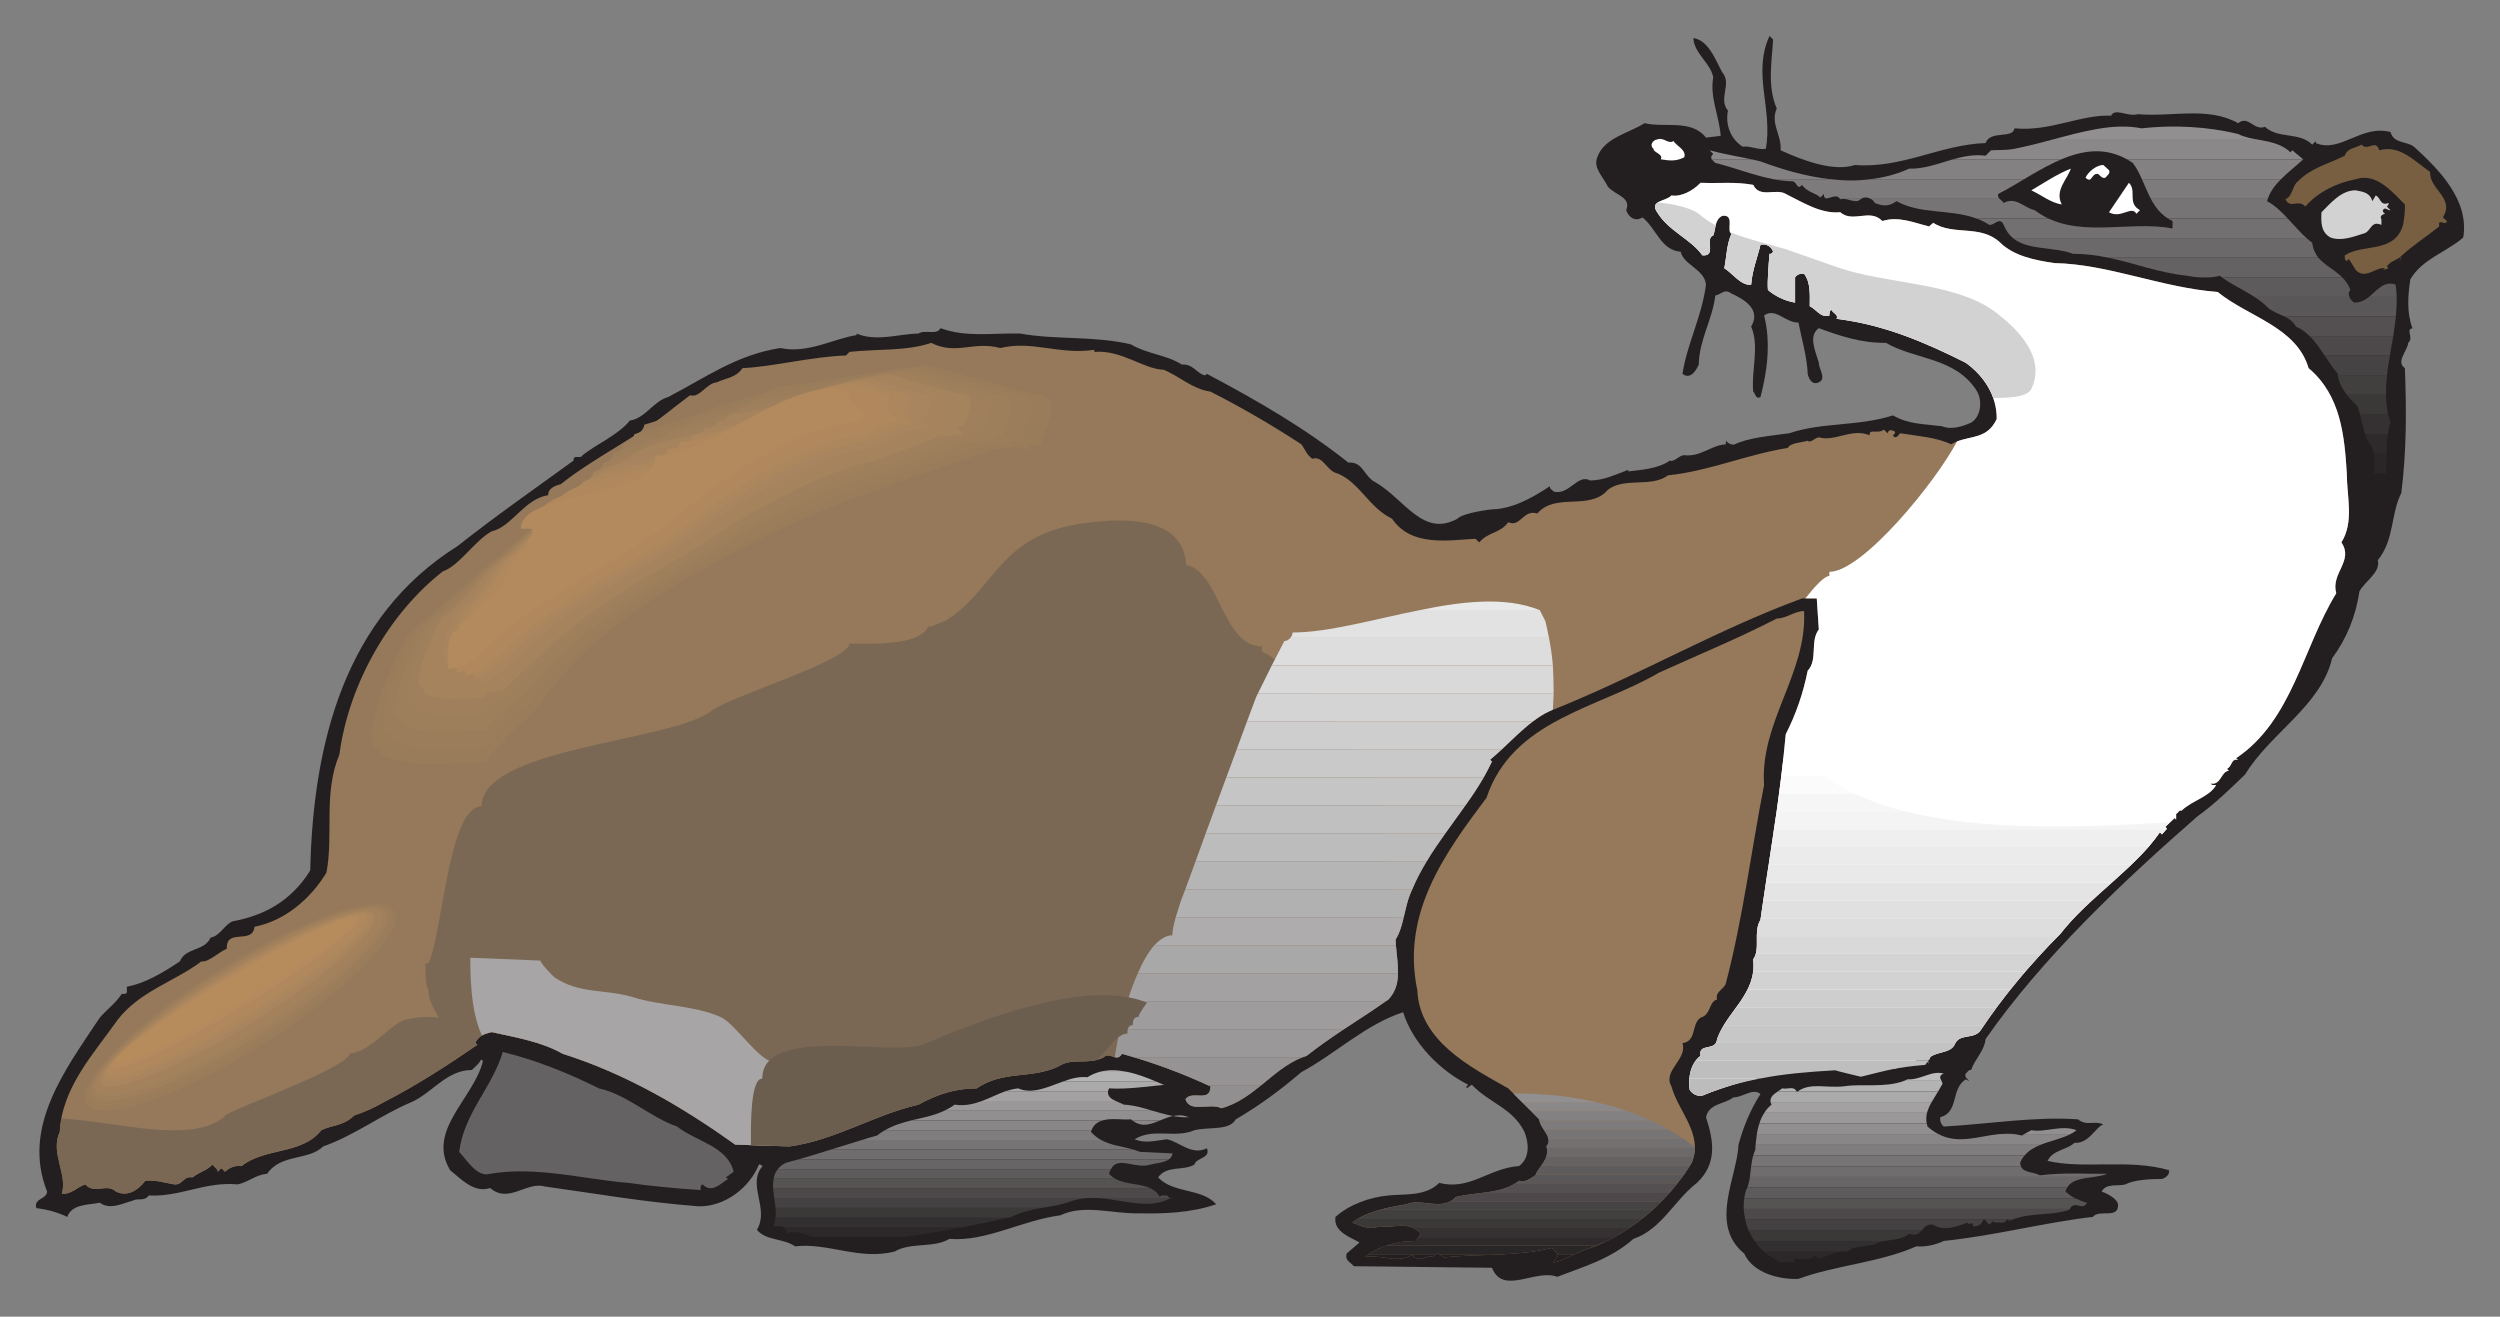 <?xml version="1.0" encoding="UTF-8"?>
<svg xmlns="http://www.w3.org/2000/svg" xmlns:xlink="http://www.w3.org/1999/xlink" width="278.275pt" height="146.557pt" viewBox="0 0 278.275 146.557" version="1.1">
<rect x="0" y="0" width="278.275" height="146.557" fill="#808080" stroke="none"/>
<g id="surface1">
<path style=" stroke:none;fill-rule:nonzero;fill:rgb(13.725%,12.157%,12.549%);fill-opacity:1;" d="M 197.363 4.402 C 197.223 6.816 196.703 9.66 197.77 12.074 C 197.02 13.77 198.344 15.035 198.199 16.73 C 200.727 17.879 204.09 19.145 206.477 18.367 C 211.734 18.77 215.961 16.098 221.016 15.922 C 221.535 14.461 224.062 15.492 224.234 14.285 C 228.258 14.66 231.535 12.734 234.984 12.879 C 235.414 11.961 236.879 13.051 237.973 12.707 C 241.68 13.051 245.762 11.816 249.125 13.711 C 250.301 12.793 250.879 14.602 252.113 14.113 C 253.578 15.492 255.965 14.66 257.371 16.098 L 257.773 15.695 L 257.773 15.922 C 260.477 17.074 262.773 13.855 266.082 14.688 C 266.453 16.012 267.863 15.695 268.695 16.328 C 271.512 18.883 274.875 22.305 274.184 26.441 C 272.289 28.078 269.613 28.828 268.293 31.094 C 268.035 32.82 267.863 34.715 268.523 36.527 L 268.695 36.527 C 267.602 36.555 268.754 37.531 268.062 38.164 C 267.949 39.113 266.656 40.262 267.688 40.98 C 267.863 45.492 267.891 50.09 267.289 54.887 C 266.082 57.27 266.539 60.059 264.672 62.355 C 265.016 63.68 263.293 64.656 262.633 65.805 C 262.227 68.562 261.223 71.062 259.586 73.277 C 258.348 78.562 252.66 81.637 249.902 86.207 C 248.406 87.645 246.508 89.512 244.641 90.832 C 236.336 98.074 227.34 106.578 221.016 115.656 C 220.875 117.008 219.781 117.926 219.406 119.105 C 219.121 119.02 218.977 119.395 218.805 119.508 C 218.633 119.852 218.977 120.082 219.207 120.34 L 218.805 120.141 C 217.109 121.23 218.086 123.789 215.961 124.363 C 215.93 124.766 216.016 125.109 216.359 125.398 C 221.363 125.109 226.594 124.25 231.305 124.594 C 232.285 125.398 233.086 124.68 234.121 125.168 C 233.289 125.398 232.543 127.324 230.902 127.207 C 230.129 127.984 228.488 127.984 227.914 129.219 C 231.879 130.168 237.055 128.961 241.422 130.254 C 241.566 130.742 240.992 131.145 240.645 131.23 C 239.352 131.23 237.57 131.316 236.566 131.836 C 235.906 132.066 234.352 131.664 233.949 132.641 C 234.668 132.898 235.645 133.445 235.762 134.047 C 235.848 135.773 233.691 134.535 232.945 135.457 C 227.77 136.031 222.023 137.555 216.359 138.129 C 215.441 138.586 214.234 138.816 213.316 138.73 C 209.207 140.543 204.207 140.859 200.184 142.352 C 197.996 142.438 195.125 141.691 194.148 139.535 C 190.211 136.316 193.344 131.086 193.516 127.41 C 194.059 125.398 194.836 123.531 195.957 121.777 C 195.125 121.059 194.004 122.152 192.938 122.152 C 191.934 122.93 190.211 122.812 189.895 124.363 C 190.785 127.066 191.129 129.535 188.887 131.664 C 186.328 133.645 184.949 136.836 181.816 137.898 C 179.289 140.141 176.242 141 173.34 142.121 C 170.898 141.203 167.305 144.219 166.07 141.117 L 150.691 140.941 C 150.262 140.426 149.688 140.312 149.891 139.535 L 151.324 138.301 C 150.434 137.754 148.395 137.152 148.652 135.457 C 150.207 134.047 152.562 133.242 154.543 133.07 C 156.297 132.867 158.656 133.215 160.207 131.664 C 163.598 132.555 165.781 129.996 169.086 129.797 C 170.32 128.875 170.18 127.238 169.691 126 C 168.34 123.301 165.809 122.812 163.828 120.742 L 163.25 121.145 C 163.168 120.914 163.34 120.832 163.426 120.742 C 160.32 119.191 157.246 116.117 156.184 112.668 C 152.016 114.02 148.652 117.297 144.859 119.336 C 142.531 121.32 140.262 123.012 137.559 124.594 C 136.785 125.887 134.742 125.398 132.961 125.801 C 130.75 126.75 128.422 125.512 126.293 126.809 C 127.445 127.297 128.535 126.98 129.914 126.809 C 131.379 127.152 132.645 128.645 134.34 127.812 C 134.801 128.961 133.133 128.848 132.961 129.621 C 131.727 130.371 129.859 129.68 128.91 131.059 C 130.66 132.898 133.738 132.207 135.375 134.047 C 132.531 135.023 129.512 135.109 126.695 135.055 C 123.824 135.109 120.633 134.02 118.016 135.281 C 113.734 135.828 109.77 138.242 105.688 137.898 C 103.934 138.961 101.379 138.242 99.594 139.305 C 95.656 140.312 92.18 138.301 88.504 138.73 C 87.18 137.812 85.285 138.129 84.25 136.891 C 85.688 134.535 83.098 131.836 84.883 129.797 C 84.738 129.707 84.652 129.594 84.48 129.621 C 83.414 132.238 80.684 134.305 77.812 134.277 C 71.66 133.816 66.059 132.812 60.625 132.066 C 58.586 131.488 56.602 134.02 54.562 132.238 C 52.809 132.812 51.43 131.348 50.105 130.254 C 47.434 125.828 52.75 122.266 53.758 118.102 L 53.555 117.926 C 53.27 118.504 52.98 118.617 52.52 119.105 C 49.707 119.078 48.008 121.777 45.68 122.727 C 42.32 124.164 39.418 126.402 35.969 127.609 C 34.328 129.219 31.285 128.387 29.73 130.656 C 28.496 130.742 27.664 131.578 26.457 131.836 C 22.863 131.488 20.105 133.242 16.57 133.07 C 15.992 133.789 15.449 133.301 14.758 133.645 C 13.637 133.961 12.23 134.707 11.109 133.875 C 9.785 134.133 7.977 134.02 7.488 135.457 C 6.426 134.938 5.246 134.621 4.039 134.477 C 3.75 133.328 5.16 133.559 5.246 132.641 C 2.371 125.426 7.316 118.992 11.109 113.273 C 12 112.266 12.918 111.605 13.551 110.629 C 13.723 110.629 14.039 110.688 14.125 110.457 L 14.125 109.824 C 16.109 109.48 18.18 108.246 20.02 107.008 C 20.68 105.43 22.746 105.918 23.438 104.367 C 24.473 104.191 24.961 102.957 25.879 102.555 C 29.473 101.895 32.434 100.258 34.531 96.895 C 34.848 82.699 38.383 68.648 50.941 60.777 C 54.992 57.559 59.648 54.312 63.844 51.266 C 63.785 50.52 64.648 51.152 64.852 50.664 C 66.402 49.43 68.844 48.395 70.109 46.812 C 71.805 46.582 72.723 44.66 74.363 44.199 C 78.617 41.984 82.008 39.484 86.863 38.738 C 89.91 39.398 92.754 37.703 95.344 37.301 L 95.344 37.129 C 97.555 38.078 100.227 37.129 102.238 37.129 C 102.957 36.641 104.281 37.359 104.684 36.527 C 107.555 37.59 110.547 37.043 113.562 37.129 C 117.527 37.848 121.781 37.359 125.891 38.336 C 127.645 39.398 129.828 39.484 131.555 40.578 C 132.789 40.465 133.277 41.641 134.141 41.785 L 134.34 41.613 C 139.918 44.57 145.262 47.648 150.09 51.496 C 151.758 51.352 151.812 53.078 153.137 53.707 C 156.355 55.578 158.395 59.859 162.246 57.73 C 162.59 57.27 164.719 56.84 166.07 56.695 C 168.281 56.668 170.551 55.434 172.535 54.109 C 172.449 54.426 172.793 54.516 172.938 54.715 C 174.66 55.176 175.609 52.703 176.988 53.48 C 178.543 53.48 179.863 52.789 181.242 52.301 L 181.242 52.473 C 182.562 52.301 184.547 52.215 185.871 51.266 C 186.328 51.496 186.906 50.664 187.48 50.664 C 189.289 50.895 190.469 49.543 192.105 49.457 L 192.105 49.055 C 192.277 49.254 192.68 49.602 193.113 49.457 C 194.551 48.711 197.363 48.48 199.176 48.223 C 202.797 46.984 206.879 47.473 210.699 46.238 C 212.512 47.242 213.891 47.156 216.16 47.445 C 217.195 47.875 218.461 47.473 219.406 47.043 C 220.527 46.383 220.703 44.516 219.98 43.422 C 217.566 39.746 213.199 40.062 209.926 38.164 C 207.164 38.191 204.781 37.387 202.453 36.527 C 201.215 37.387 202.137 39.227 202.453 40.375 C 202.453 41.125 203.344 42.129 202.453 42.559 C 201.648 42.934 201.301 42.043 201.215 41.613 C 201.16 39.832 200.555 37.789 200.184 35.895 C 198.773 35.98 197.625 34.172 196.359 35.117 C 197.137 38.078 196.703 41.41 195.957 44.199 C 195.41 44.484 195.41 43.797 195.152 43.594 C 194.922 41.125 195.871 38.594 194.922 36.355 C 196.074 34.398 194.059 33.281 192.738 32.676 C 191.934 32.102 191.703 32.707 190.93 32.906 C 190.613 35.578 189.145 37.789 189.09 40.578 C 188.801 41.238 188.141 42.301 187.277 41.613 C 187.766 38.336 189.461 35.148 189.895 31.672 C 189.723 29.973 187.391 29.484 187.078 28.02 C 184.863 27.848 184.402 25.465 182.824 24.199 C 182.02 24.715 181.273 24.199 181.012 23.395 C 181.59 21.93 179.836 21.758 178.973 20.781 C 178.484 19.719 177.305 18.711 177.793 17.504 C 178.57 15.32 181.242 14.859 183.055 13.711 C 185.293 14.258 188.227 13.223 189.895 15.32 L 191.531 15.121 C 191.359 12.879 190.297 10.809 190.699 8.625 C 190.438 7.02 188.57 5.984 188.484 4.23 C 190.211 4.516 190.93 6.645 191.703 8.051 C 192.824 9.344 191.215 10.98 192.336 12.305 C 192.02 13.969 192.68 15.492 193.973 16.328 C 194.664 16.184 195.812 16.73 196.562 16.559 C 197.336 12.074 195.039 8.195 196.965 4 L 197.363 4.402 "/>
<path style=" stroke:none;fill-rule:nonzero;fill:rgb(13.725%,12.157%,12.549%);fill-opacity:1;" d="M 264.242 52.672 L 265.562 52.672 C 265.504 53.363 265.363 54.055 265.074 54.715 C 264.73 54.859 264.5 54.516 264.27 54.312 C 264.211 53.824 264.211 53.25 264.242 52.672 "/>
<path style=" stroke:none;fill-rule:nonzero;fill:rgb(16.078%,14.902%,15.294%);fill-opacity:1;" d="M 265.562 52.672 L 264.242 52.672 C 264.297 51.926 264.328 51.152 264.242 50.492 L 265.648 50.492 C 265.648 51.238 265.648 51.957 265.562 52.672 "/>
<path style=" stroke:none;fill-rule:nonzero;fill:rgb(18.039%,16.471%,16.863%);fill-opacity:1;" d="M 265.648 50.492 L 264.242 50.492 C 264.156 50.004 263.98 49.57 263.668 49.254 C 263.492 48.938 263.379 48.621 263.262 48.309 L 265.793 48.309 C 265.676 49.023 265.648 49.773 265.648 50.492 "/>
<path style=" stroke:none;fill-rule:nonzero;fill:rgb(20.784%,19.216%,19.608%);fill-opacity:1;" d="M 265.793 48.309 L 263.262 48.309 C 263.035 47.617 262.859 46.871 262.688 46.121 L 265.82 46.121 C 265.906 46.441 265.992 46.727 266.082 47.043 C 265.938 47.445 265.848 47.875 265.793 48.309 "/>
<path style=" stroke:none;fill-rule:nonzero;fill:rgb(23.137%,21.961%,21.961%);fill-opacity:1;" d="M 265.82 46.121 L 262.688 46.121 C 262.602 45.836 262.516 45.52 262.43 45.234 C 262.027 44.859 261.598 44.426 261.223 43.941 L 265.59 43.941 C 265.59 44.688 265.676 45.406 265.82 46.121 "/>
<path style=" stroke:none;fill-rule:nonzero;fill:rgb(25.882%,24.706%,24.706%);fill-opacity:1;" d="M 265.59 43.941 L 261.223 43.941 C 260.734 43.309 260.332 42.559 260.219 41.754 L 265.707 41.754 C 265.621 42.504 265.562 43.223 265.59 43.941 "/>
<path style=" stroke:none;fill-rule:nonzero;fill:rgb(27.451%,26.275%,26.667%);fill-opacity:1;" d="M 265.707 41.754 L 260.219 41.754 C 260.219 41.699 260.219 41.672 260.219 41.613 C 259.699 40.98 259.238 40.289 258.75 39.57 L 266.023 39.57 C 265.879 40.32 265.766 41.035 265.707 41.754 "/>
<path style=" stroke:none;fill-rule:nonzero;fill:rgb(30.196%,28.627%,29.02%);fill-opacity:1;" d="M 266.023 39.57 L 258.75 39.57 C 258.234 38.797 257.715 38.02 257.086 37.418 L 266.395 37.418 C 266.254 38.137 266.137 38.855 266.023 39.57 "/>
<path style=" stroke:none;fill-rule:nonzero;fill:rgb(32.941%,31.373%,31.765%);fill-opacity:1;" d="M 266.395 37.418 L 257.086 37.418 C 256.625 36.957 256.137 36.586 255.562 36.355 C 255.246 35.777 254.785 35.461 254.297 35.234 L 266.684 35.234 C 266.598 35.953 266.512 36.668 266.395 37.418 "/>
<path style=" stroke:none;fill-rule:nonzero;fill:rgb(35.294%,34.118%,34.51%);fill-opacity:1;" d="M 266.684 35.234 L 254.297 35.234 C 253.695 34.945 253.062 34.746 252.516 34.312 C 252.027 33.824 251.508 33.395 250.934 33.051 L 261.512 33.051 C 261.598 33.281 261.797 33.508 262.027 33.68 C 262.688 33.711 263.234 33.422 263.695 33.051 L 266.77 33.051 C 266.797 33.77 266.742 34.484 266.684 35.234 "/>
<path style=" stroke:none;fill-rule:nonzero;fill:rgb(36.863%,35.686%,36.078%);fill-opacity:1;" d="M 266.77 33.051 L 263.695 33.051 C 264.613 32.301 265.332 31.238 266.656 31.672 C 266.711 32.129 266.77 32.59 266.77 33.051 Z M 261.512 33.051 L 250.934 33.051 C 249.727 32.246 248.406 31.672 247.312 30.867 L 260.707 30.867 C 261.078 31.238 261.426 31.699 261.625 32.273 C 261.395 32.504 261.395 32.789 261.512 33.051 Z M 244.727 30.867 L 246.051 30.867 C 245.645 30.895 245.188 30.895 244.727 30.867 "/>
<path style=" stroke:none;fill-rule:nonzero;fill:rgb(39.608%,38.431%,38.824%);fill-opacity:1;" d="M 260.707 30.867 L 247.312 30.867 C 247.227 30.809 247.168 30.75 247.082 30.691 C 246.797 30.781 246.422 30.836 246.051 30.867 L 244.727 30.867 C 244.297 30.836 243.863 30.781 243.461 30.691 C 240.328 30.379 237.602 29.285 234.668 28.684 L 258.062 28.684 C 258.781 29.543 259.871 30.031 260.707 30.867 "/>
<path style=" stroke:none;fill-rule:nonzero;fill:rgb(42.353%,41.176%,41.569%);fill-opacity:1;" d="M 258.062 28.684 L 234.668 28.684 C 233.402 28.422 232.109 28.25 230.73 28.25 C 228.691 27.445 225.758 27.906 224.062 26.5 L 256.738 26.5 C 256.941 26.699 257.172 26.871 257.371 27.016 C 257.457 27.734 257.715 28.25 258.062 28.684 "/>
<path style=" stroke:none;fill-rule:nonzero;fill:rgb(44.706%,43.922%,43.922%);fill-opacity:1;" d="M 256.738 26.5 L 224.062 26.5 C 223.633 26.152 223.289 25.664 223.027 25.031 C 222.598 24.055 221.996 25.121 221.422 25.031 C 220.961 24.715 220.473 24.488 219.98 24.316 L 254.641 24.316 C 255.359 25.062 256.02 25.867 256.738 26.5 "/>
<path style=" stroke:none;fill-rule:nonzero;fill:rgb(46.667%,45.49%,45.882%);fill-opacity:1;" d="M 254.641 24.316 L 219.98 24.316 C 217.078 23.25 213.746 23.883 211.102 22.391 C 210.324 22.965 209.609 22.992 208.688 22.59 C 208.602 22.418 208.43 22.246 208.227 22.133 L 252.43 22.133 C 252.398 22.219 252.371 22.305 252.344 22.391 C 253.203 22.848 253.953 23.566 254.641 24.316 Z M 204.809 22.133 L 205.152 22.133 C 205.039 22.133 204.922 22.16 204.836 22.188 C 204.836 22.188 204.809 22.16 204.809 22.133 Z M 205.152 22.133 L 207.164 22.133 C 207.137 22.16 207.109 22.188 207.078 22.188 C 206.648 22.676 205.785 22.133 205.152 22.133 "/>
<path style=" stroke:none;fill-rule:nonzero;fill:rgb(49.02%,48.235%,48.235%);fill-opacity:1;" d="M 252.43 22.133 L 208.227 22.133 C 207.91 21.957 207.48 21.902 207.164 22.133 L 204.809 22.133 C 204.289 21.297 202.941 22.793 203.027 21.586 L 202.625 21.988 C 202.191 21.5 201.129 21.414 200.586 20.578 C 199.98 21.27 200.066 20.121 199.406 20.176 C 198.746 20.148 198.082 20.09 197.422 19.945 L 203.746 19.945 C 205.238 20.121 206.734 20.148 208.199 19.945 L 253.895 19.945 C 253.234 20.609 252.688 21.328 252.43 22.133 "/>
<path style=" stroke:none;fill-rule:nonzero;fill:rgb(51.765%,50.588%,50.98%);fill-opacity:1;" d="M 253.895 19.945 L 208.199 19.945 C 209.664 19.773 211.133 19.402 212.512 18.77 C 214.121 18.828 215.699 18.223 217.281 17.766 L 256.336 17.766 C 255.531 18.512 254.641 19.199 253.895 19.945 Z M 203.746 19.945 L 197.422 19.945 C 195.238 19.547 193.082 18.656 190.93 18.137 C 190.812 17.992 190.668 17.906 190.555 17.766 L 195.125 17.766 C 195.41 17.82 195.699 17.906 195.957 17.965 C 198.43 18.883 201.074 19.66 203.746 19.945 "/>
<path style=" stroke:none;fill-rule:nonzero;fill:rgb(54.51%,53.333%,53.725%);fill-opacity:1;" d="M 256.336 17.766 L 217.281 17.766 C 218.488 17.418 219.754 17.16 221.016 17.332 L 221.621 16.73 C 222.453 16.672 223.172 16.758 224.234 16.559 C 225.559 16.297 226.938 15.953 228.289 15.578 L 251.566 15.578 C 252.773 15.809 254.012 16.039 254.957 16.957 L 255.16 16.73 L 256.367 17.734 C 256.367 17.766 256.336 17.766 256.336 17.766 Z M 195.125 17.766 L 190.555 17.766 C 190.469 17.648 190.438 17.504 190.527 17.332 L 190.699 17.133 L 190.297 16.73 C 191.531 17.074 193.426 17.418 195.125 17.766 "/>
<path style=" stroke:none;fill-rule:nonzero;fill:rgb(56.863%,56.078%,56.471%);fill-opacity:1;" d="M 251.566 15.578 L 228.289 15.578 C 231.766 14.66 235.242 13.652 238.375 14.285 C 241.91 13.883 245.789 14.086 249.125 14.918 C 249.871 15.293 250.703 15.438 251.566 15.578 "/>
<path style=" stroke:none;fill-rule:nonzero;fill:rgb(100%,100%,100%);fill-opacity:1;" d="M 186.273 15.695 C 186.59 16.242 187.738 16.672 187.48 17.504 C 186.531 17.992 185.84 17.879 184.863 17.734 C 185.18 17.133 183.973 16.957 184.059 16.559 C 183.57 16.184 183.973 15.578 184.461 15.523 C 185.211 15.234 185.699 16.098 186.273 15.695 "/>
<path style=" stroke:none;fill-rule:nonzero;fill:rgb(47.059%,37.255%,25.882%);fill-opacity:1;" d="M 264.844 16.73 C 267.113 16.066 268.781 17.965 270.504 19.145 C 270.363 21.066 273.293 22.016 271.914 24.199 L 272.375 24.602 C 272.172 25.262 271.34 24.141 271.512 25.207 C 269.758 26.586 268.637 27.246 267.113 28.652 L 267.289 28.828 C 266.625 29.402 267.719 28.711 267.113 28.652 C 266.625 29 266.082 29.086 265.676 29.66 L 265.879 29.859 L 265.246 30.062 L 265.477 29.859 C 264.5 29.66 263.293 31.184 262.227 30.062 L 261.453 28.828 L 261.223 29.055 C 260.965 28.969 260.992 28.652 260.992 28.422 C 263.09 27.074 266.539 28.25 267.488 25.031 C 267.602 24.316 267.719 23.625 267.688 22.762 C 266.254 21.328 264.5 19.199 262.227 19.945 C 260.129 20.348 258.031 21.355 256.598 22.992 C 255.82 22.102 254.984 23.309 254.383 22.188 C 255.219 21.844 255.16 20.609 255.793 20.176 C 257.285 18.656 259.238 18.223 260.992 17.332 C 261.281 16.469 262.227 16.469 262.859 16.098 C 263.578 16.902 264.414 15.406 264.844 16.73 "/>
<path style=" stroke:none;fill-rule:nonzero;fill:rgb(13.725%,12.157%,12.549%);fill-opacity:1;" d="M 241.824 24.602 L 241.824 25.434 C 236.824 24.457 230.961 26.785 226.477 23.395 C 225.301 23.137 224.379 21.844 223.027 22.59 C 222.828 22.246 222.254 22.074 222.426 21.586 C 226.938 19.285 232.195 14.547 237.398 18.137 C 238.922 20.09 239.094 23.336 241.824 24.602 "/>
<path style=" stroke:none;fill-rule:nonzero;fill:rgb(100%,100%,100%);fill-opacity:1;" d="M 234.754 18.941 C 234.926 19.285 234.582 19.516 234.352 19.773 C 234.008 19.918 233.777 19.547 233.547 19.371 C 232.773 19.199 232.887 20.52 232.141 19.773 C 232.398 19.199 233.289 18.367 234.121 18.367 L 234.754 18.941 "/>
<path style=" stroke:none;fill-rule:nonzero;fill:rgb(100%,100%,100%);fill-opacity:1;" d="M 230.5 18.77 C 230.156 19.918 228.664 21.184 229.496 22.762 C 228.258 22.562 227.254 21.727 226.105 21.184 C 227.539 20.348 228.977 19.371 230.5 18.77 "/>
<path style=" stroke:none;fill-rule:nonzero;fill:rgb(58.431%,47.451%,35.294%);fill-opacity:1;" d="M 195.152 20.578 C 195.871 22.102 197.68 20.926 198.773 21.586 C 200.727 22.562 202.711 23.824 204.836 23.625 C 206.246 24.859 208.145 23.164 209.523 24.602 C 211.332 24.027 213.086 24.805 214.723 25.207 L 215.184 24.805 C 217.484 26.27 220.473 24.945 222.656 27.016 C 224.148 28.48 226.477 28.969 228.691 29.285 C 234.668 29.402 240.59 32.016 246.852 32.504 C 250.273 35.289 255.617 36.383 256.969 40.98 C 260.562 43.996 260.965 48.535 261.223 52.703 C 261.223 55.289 262.055 58.078 260.621 60.375 C 262.027 62.445 259.414 63.793 260.047 66.035 C 256.309 72.129 255.16 80.203 248.895 84.398 L 249.125 84.57 C 248.289 84.426 248.492 85.316 247.887 85.574 L 248.09 85.805 C 247.227 85.832 247.227 87.441 246.078 87.211 C 246.164 87.441 246.453 87.383 246.68 87.383 C 245.934 88.707 244.039 89.078 242.832 90.23 C 242.543 90.141 242.457 90.488 242.227 90.602 L 242.227 91.234 L 242.055 91.062 L 241.02 92.039 L 241.191 92.238 L 240.645 92.871 L 240.418 92.641 C 237.57 96.75 232.512 99.855 229.324 103.965 C 226.016 107.27 222.941 110.945 220.441 114.711 C 219.695 115.746 218.059 114.969 217.566 116.289 C 216.992 117.352 215.387 116.953 214.551 117.926 C 214.609 117.699 214.465 117.613 214.352 117.527 C 213.199 118.043 212.426 118.59 210.93 118.934 C 210.242 118.016 209.379 119.508 208.516 119.105 C 207.395 119.395 205.152 119.566 204.262 118.934 C 198.773 119.277 194.492 119.91 189.492 121.949 C 188.887 122.039 188.426 121.805 188.082 121.32 C 187.852 120.082 188.168 118.332 189.289 117.527 C 189.004 116.031 191.012 117.094 191.129 115.656 C 192.277 112.441 195.555 110.688 195.152 106.781 C 195.984 105.602 195.125 103.82 195.957 102.383 C 196.934 95.488 198.113 88.992 198.773 81.723 C 199.895 79.539 200.727 77.125 201.215 74.656 C 202.367 73.449 201.445 71.379 202.453 70.059 L 202.223 66.609 L 200.586 66.609 C 190.957 70.145 182.078 75.371 172.535 79.137 C 170.062 80.285 167.965 82.844 165.867 84.57 L 166.07 84.77 C 163.34 90.43 158.828 94.254 156.758 100.113 C 156.297 101.609 156.098 103.418 155.348 104.566 C 155.379 106.922 156.297 109.395 154.543 111.262 C 151.414 113.445 148.395 115.172 145.434 117.527 C 141.898 118.617 139.688 122.352 135.949 123.359 C 134.742 122.699 132.445 123.934 131.957 122.352 C 132.645 121.32 134.742 122.812 134.742 120.914 C 131.582 119.48 128.336 118.242 124.887 117.297 C 124.312 118.332 123.508 117.008 122.844 117.699 C 121.062 118.59 119.34 117.668 117.816 118.703 C 114.742 120.141 111.695 119.105 108.707 121.145 C 106.406 121.145 104.34 121.777 102.238 122.957 C 97.297 124.078 93.043 126.891 87.871 127.609 L 81.836 127.41 C 75.828 123.102 69.535 119.48 62.637 117.297 C 60.254 115.945 57.438 115.484 54.734 114.883 C 54.043 115.055 53.184 115.285 52.922 116.117 L 53.152 116.289 C 50.023 118.445 46.258 120.887 42.637 122.727 C 41.656 123.301 40.566 123.789 39.418 124.164 C 38.266 125.34 36.918 125.227 35.766 125.801 C 33.609 128.559 29.504 127.699 26.887 129.797 C 26.195 129.707 25.566 129.938 25.047 130.426 L 24.645 130.023 L 24.242 130.426 C 24.242 130.082 23.84 129.91 23.641 129.621 C 23.008 130.34 22.289 130.371 21.426 131.059 C 20.363 130.859 20.391 131.922 19.387 131.836 C 18.324 131.664 17.344 131.316 16.168 131.434 C 15.363 132.496 14.211 133.242 12.918 132.641 C 11.883 131.664 10.504 132.984 9.5 131.836 C 8.609 132.094 7.949 132.984 6.883 132.867 C 7.543 130.742 5.562 128.273 6.652 126 C 6.883 121.059 10.449 117.266 13.148 113.445 C 15.621 110.312 19.328 109.309 22.434 107.008 C 23.18 107.152 24.301 106.004 25.25 105.602 C 25.133 103.246 28.121 105.199 28.324 103.16 C 31.715 102.5 34.59 100.027 36.34 97.125 C 37.145 92.871 35.969 88.277 37.777 83.992 C 38.844 75.977 43.441 68.16 49.301 63.594 C 51.113 62.988 52.895 60.117 54.734 59.141 C 57.004 58.621 58.355 55.52 61.027 55.117 C 60.969 54.371 61.805 54.055 62.438 53.883 C 66.172 50.895 70.973 48.68 74.965 45.406 L 76.805 43.996 C 77.898 44.344 78.617 42.645 79.793 42.559 C 80.773 42.07 81.922 42.07 82.641 40.98 C 86.117 40.809 90.398 39.688 94.164 39.57 L 94.566 39.168 C 97.613 38.824 100.891 39.113 103.648 38.164 C 106.492 39.57 108.246 37.934 111.348 38.738 C 114.969 37.875 117.844 39.516 121.812 38.941 L 121.812 39.168 C 124.801 38.91 127.387 41.125 129.512 41.152 C 131.293 41.871 132.645 43.277 134.742 43.594 C 138.191 45.348 141.555 47.301 144.859 49.457 C 145.262 50.004 145.434 50.605 146.066 51.066 C 147.332 50.691 147.617 52.418 148.883 52.703 C 151.355 53.707 152.387 56.523 154.945 57.73 C 157.102 60.922 161.27 60.117 164.23 59.973 L 164.66 60.375 C 165.637 59.195 166.961 59.398 167.879 58.133 C 169.258 58.738 169.52 56.668 171.125 57.156 C 173.141 54.773 176.961 56.898 178.973 54.516 C 180.871 53.078 183.801 54.312 185.668 52.906 C 190.121 52.473 194.461 50.578 199.004 49.859 C 199.262 49.285 200.469 49.285 201.215 49.055 C 201.531 49.371 202.02 48.711 202.453 48.68 C 204.289 49.199 206.074 47.617 208.113 48.449 C 208.027 47.648 209.035 48.363 209.695 47.82 L 210.098 48.223 C 210.27 47.73 210.586 47.875 210.93 48.047 C 210.988 48.223 210.816 48.363 210.699 48.449 C 211.016 49.023 211.391 48.309 211.504 48.223 C 213.402 48.535 215.613 48.68 217.168 49.457 C 219.062 48.363 221.105 49.109 222.254 46.641 C 222.281 44.082 220.875 41.871 218.805 40.375 C 214.293 38.105 209.664 36.125 204.434 35.492 C 204.664 35.004 204.031 34.887 203.859 34.484 C 203.602 34.629 203.629 34.918 203.629 35.117 C 202.625 35.406 202.191 34.43 201.445 34.082 C 201.445 32.848 201.562 31.441 200.812 30.465 C 200.41 30.434 200.066 30.52 199.809 30.867 L 199.809 33.68 C 198.688 33.508 197.539 32.934 196.789 32.273 C 196.703 31.383 196.875 29.312 196.965 28.25 C 197.191 28.309 197.281 28.137 197.363 28.02 C 197.223 27.504 196.617 27.074 195.957 27.246 C 195.613 28.711 195.039 30.062 194.922 31.672 C 193.832 31.871 192.824 30.379 191.934 29.859 C 192.191 28.594 192.191 27.188 192.738 26.012 C 192.105 25.75 193.168 23.824 191.703 24.027 C 190.812 24.488 191.012 25.465 190.699 26.211 C 189.723 26.527 191.129 28.566 189.492 28.422 C 188.227 26.613 185.754 25.75 184.461 23.625 C 183.543 22.305 185.523 22.391 186.043 21.758 C 187.105 21.93 188.398 21.27 189.289 20.348 C 191.531 20.434 193.082 20.207 195.152 20.578 "/>
<path style=" stroke:none;fill-rule:nonzero;fill:rgb(100%,100%,100%);fill-opacity:1;" d="M 238.203 23.395 L 237.801 23.797 C 237.285 22.82 236.078 24.402 234.754 23.625 L 236.969 20.348 C 237.887 21.238 236.738 22.59 238.203 23.395 "/>
<path style=" stroke:none;fill-rule:nonzero;fill:rgb(82.745%,82.353%,82.353%);fill-opacity:1;" d="M 264.066 22.391 L 264.441 21.758 C 265.016 21.988 264.902 22.965 265.879 22.59 C 265.906 22.762 265.766 22.906 265.676 22.992 L 266.082 23.395 C 265.766 23.453 265.477 22.965 265.246 23.395 C 265.188 23.625 265.391 23.711 265.477 23.797 C 265.82 23.742 264.73 23.824 265.074 24.402 L 265.074 25.031 C 263.84 24.488 263.953 25.84 263.035 26.012 C 261.941 26.355 260.621 26.871 259.414 26.441 C 258.32 25.84 258.348 24.715 258.406 23.625 C 259.328 22.734 260.562 21.152 262.227 21.184 C 263.035 21.355 263.781 21.414 264.066 22.391 "/>
<path style=" stroke:none;fill-rule:nonzero;fill:rgb(58.431%,47.451%,35.294%);fill-opacity:1;" d="M 200.812 68.02 C 201.16 74.973 195.871 80.375 196.359 87.383 C 194.922 94.711 194.004 102.238 192.105 109.453 C 191.934 110.113 190.871 110.371 191.129 111.262 C 190.211 111.434 190.469 112.984 189.289 113.273 C 188.227 114.02 188.887 115.887 187.277 116.117 C 187.852 117.926 185.035 119.191 186.043 120.914 C 186.816 123.762 189.633 126.23 188.312 129.422 C 185.609 133.902 181.07 137.668 176.387 139.133 C 175.18 139.562 174.113 140.281 172.938 140.543 C 172.879 140.141 173.598 140.023 173.34 139.535 L 172.766 138.902 C 168.828 139.879 164.66 139.562 160.98 139.938 C 160.465 140.141 159.977 138.902 159.574 139.938 C 158.797 139.562 158.023 140.684 157.16 139.707 C 155.551 140.684 153.539 139.562 151.93 139.938 C 153.395 138.73 155.465 138.129 157.59 138.129 L 158.164 137.324 C 156.785 135.828 155.348 136.746 153.539 136.488 C 152.504 136.98 151.414 136.434 150.52 136.086 C 152.102 134.852 154.457 134.391 156.586 134.047 C 158.078 133.301 160.637 134.883 162.016 133.242 C 164.402 132.641 167.133 132.957 169.086 131.434 C 169.832 131.664 170.352 131.145 170.898 130.828 C 171.215 129.91 172.562 129.02 172.133 127.609 C 172.965 126.578 171.414 125.688 171.328 124.594 L 167.879 121.145 C 163.656 118.762 158.023 115.887 157.762 110.227 C 155.953 101.609 160.867 94.941 165.465 88.793 C 168.367 80.086 177.969 78.82 184.633 74.887 C 189.059 72.875 193.484 71.062 197.77 68.852 C 198.918 68.82 199.723 68.02 200.812 68.02 "/>
<path style=" stroke:none;fill-rule:nonzero;fill:rgb(39.608%,38.431%,38.824%);fill-opacity:1;" d="M 66.66 121.145 C 69.852 121.863 72.324 124.336 75.371 125.398 C 77.469 127.066 80.945 127.555 81.664 130.426 L 80.801 131.059 L 81.031 131.23 C 80.227 131.75 79.191 132.867 78.215 131.836 C 77.926 131.922 77.984 132.238 77.984 132.469 C 75.281 132.293 72.324 132.008 69.91 131.664 C 65.309 131.316 59.648 129.766 54.562 130.656 C 53.152 131.086 52.031 129.219 51.113 128.215 C 51.66 123.875 54.734 121.145 55.969 117.094 C 59.68 118.016 63.211 119.422 66.66 121.145 "/>
<path style=" stroke:none;fill-rule:nonzero;fill:rgb(13.725%,12.157%,12.549%);fill-opacity:1;" d="M 90.484 137.695 L 100.371 137.695 C 98.562 137.926 96.75 138.07 94.969 138.129 C 94.422 137.754 93.59 137.926 92.957 137.898 L 92.957 137.727 C 92.125 138.215 91.289 137.984 90.484 137.695 "/>
<path style=" stroke:none;fill-rule:nonzero;fill:rgb(17.255%,15.686%,16.078%);fill-opacity:1;" d="M 100.371 137.695 L 90.484 137.695 C 89.508 137.352 88.531 136.891 87.496 137.324 C 87.641 137.035 87.41 136.836 87.207 136.605 L 107.098 136.605 C 104.883 137.035 102.641 137.438 100.371 137.695 "/>
<path style=" stroke:none;fill-rule:nonzero;fill:rgb(19.608%,18.431%,18.824%);fill-opacity:1;" d="M 107.098 136.605 L 87.207 136.605 C 87.18 136.574 87.125 136.52 87.094 136.488 L 86.059 136.488 C 86.234 136.203 86.289 135.855 86.316 135.543 L 112.242 135.543 C 110.547 135.914 108.852 136.289 107.098 136.605 "/>
<path style=" stroke:none;fill-rule:nonzero;fill:rgb(23.137%,21.961%,21.961%);fill-opacity:1;" d="M 112.242 135.543 L 86.316 135.543 C 86.375 135.195 86.348 134.824 86.316 134.449 L 115.977 134.449 C 114.887 134.652 113.793 134.852 112.555 135.457 C 112.441 135.484 112.328 135.512 112.242 135.543 "/>
<path style=" stroke:none;fill-rule:nonzero;fill:rgb(26.667%,25.49%,25.882%);fill-opacity:1;" d="M 115.977 134.449 L 86.316 134.449 C 86.289 134.105 86.234 133.73 86.176 133.359 L 120.863 133.359 C 120.375 133.414 119.914 133.5 119.426 133.645 C 118.16 134.105 117.07 134.277 115.977 134.449 Z M 122.301 133.359 L 130.203 133.359 L 130.316 133.473 L 130.402 133.359 L 130.316 133.359 C 127.934 134.68 125.059 133.559 122.301 133.359 "/>
<path style=" stroke:none;fill-rule:nonzero;fill:rgb(30.196%,28.627%,29.02%);fill-opacity:1;" d="M 130.402 133.359 L 130.316 133.359 C 130.402 133.328 130.461 133.301 130.52 133.242 Z M 130.203 133.359 L 122.301 133.359 C 121.812 133.328 121.352 133.328 120.863 133.359 L 86.176 133.359 C 86.145 133.012 86.09 132.641 86.059 132.293 L 128.105 132.293 C 128.508 132.496 128.852 132.785 129.109 133.242 C 129.254 132.898 129.688 133.129 129.914 133.07 L 130.203 133.359 "/>
<path style=" stroke:none;fill-rule:nonzero;fill:rgb(33.725%,32.549%,32.549%);fill-opacity:1;" d="M 128.105 132.293 L 86.059 132.293 C 86.031 131.922 86.059 131.547 86.117 131.203 L 124.141 131.203 C 125.316 131.895 126.926 131.691 128.105 132.293 "/>
<path style=" stroke:none;fill-rule:nonzero;fill:rgb(36.863%,35.686%,36.078%);fill-opacity:1;" d="M 124.141 131.203 L 86.117 131.203 C 86.176 130.801 86.316 130.457 86.578 130.141 L 123.652 130.141 C 123.562 130.285 123.508 130.457 123.449 130.656 C 123.652 130.887 123.879 131.059 124.141 131.203 "/>
<path style=" stroke:none;fill-rule:nonzero;fill:rgb(40.392%,39.608%,39.608%);fill-opacity:1;" d="M 123.652 130.141 L 86.578 130.141 C 86.777 129.852 87.094 129.621 87.496 129.422 C 87.957 129.305 88.414 129.164 88.906 129.047 L 130.117 129.047 C 129.598 129.422 128.738 129.449 128.105 129.621 C 126.352 130.195 124.453 128.59 123.652 130.141 "/>
<path style=" stroke:none;fill-rule:nonzero;fill:rgb(43.922%,42.745%,43.137%);fill-opacity:1;" d="M 130.117 129.047 L 88.906 129.047 C 90.113 128.703 91.289 128.328 92.496 127.957 L 126.152 127.957 C 126.41 128.043 126.668 128.129 126.898 128.215 L 130.52 128.387 C 130.461 128.703 130.316 128.906 130.117 129.047 "/>
<path style=" stroke:none;fill-rule:nonzero;fill:rgb(46.667%,45.49%,45.882%);fill-opacity:1;" d="M 126.152 127.957 L 92.496 127.957 C 93.648 127.609 94.797 127.238 95.945 126.891 L 122.559 126.891 C 123.652 127.496 124.859 127.582 126.152 127.957 "/>
<path style=" stroke:none;fill-rule:nonzero;fill:rgb(49.804%,49.02%,49.412%);fill-opacity:1;" d="M 122.559 126.891 L 95.945 126.891 C 96.492 126.719 97.039 126.547 97.613 126.402 C 97.898 126.176 98.188 125.973 98.504 125.801 L 121.496 125.801 C 121.465 125.859 121.438 125.945 121.438 126 C 121.781 126.375 122.156 126.664 122.559 126.891 "/>
<path style=" stroke:none;fill-rule:nonzero;fill:rgb(53.333%,52.549%,52.941%);fill-opacity:1;" d="M 121.496 125.801 L 98.504 125.801 C 99.453 125.254 100.43 124.969 101.434 124.711 L 122.73 124.711 C 122.184 124.883 121.723 125.199 121.496 125.801 Z M 126.035 124.711 L 129.141 124.711 C 128.105 125.141 127.129 125.543 126.035 124.711 "/>
<path style=" stroke:none;fill-rule:nonzero;fill:rgb(56.863%,56.078%,56.471%);fill-opacity:1;" d="M 129.141 124.711 L 126.035 124.711 C 126.008 124.68 125.949 124.652 125.891 124.594 C 125.031 124.68 123.707 124.422 122.73 124.711 L 101.434 124.711 C 102.672 124.422 103.906 124.191 105.086 123.645 L 128.305 123.645 C 129.426 123.961 130.547 124.309 131.727 124.363 L 132.328 124.363 C 131.152 123.875 130.117 124.309 129.141 124.711 "/>
<path style=" stroke:none;fill-rule:nonzero;fill:rgb(60.392%,59.608%,59.608%);fill-opacity:1;" d="M 128.305 123.645 L 105.086 123.645 C 105.488 123.445 105.891 123.242 106.262 122.957 C 107.383 123.129 108.359 122.898 109.281 122.555 L 124.195 122.555 C 124.484 122.699 124.828 122.812 125.086 122.957 C 126.207 123.012 127.273 123.328 128.305 123.645 "/>
<path style=" stroke:none;fill-rule:nonzero;fill:rgb(63.922%,63.137%,63.137%);fill-opacity:1;" d="M 124.195 122.555 L 109.281 122.555 C 110.172 122.238 111.035 121.777 111.926 121.461 L 123.336 121.461 C 123.246 122.008 123.68 122.324 124.195 122.555 "/>
<path style=" stroke:none;fill-rule:nonzero;fill:rgb(67.059%,66.667%,66.667%);fill-opacity:1;" d="M 123.336 121.461 L 111.926 121.461 C 112.383 121.32 112.844 121.203 113.332 121.145 C 114.887 121.836 116.609 121.004 118.277 120.398 L 128.707 120.398 C 128.996 120.516 129.254 120.629 129.512 120.742 L 129.742 120.742 C 128.047 120.887 125.461 121.289 123.449 121.145 C 123.391 121.262 123.363 121.375 123.336 121.461 "/>
<path style=" stroke:none;fill-rule:nonzero;fill:rgb(70.588%,70.196%,70.196%);fill-opacity:1;" d="M 128.707 120.398 L 118.277 120.398 C 119.223 120.055 120.172 119.797 121.035 119.91 C 121.465 119.625 121.926 119.449 122.387 119.309 L 125.461 119.309 C 126.582 119.535 127.703 119.969 128.707 120.398 "/>
<path style=" stroke:none;fill-rule:nonzero;fill:rgb(74.118%,73.725%,73.725%);fill-opacity:1;" d="M 125.461 119.309 L 122.387 119.309 C 123.391 119.051 124.426 119.105 125.461 119.309 "/>
<path style=" stroke:none;fill-rule:nonzero;fill:rgb(13.725%,12.157%,12.549%);fill-opacity:1;" d="M 198.113 140.512 L 199.695 140.512 C 199.289 141.086 198.688 140.859 198.113 140.512 "/>
<path style=" stroke:none;fill-rule:nonzero;fill:rgb(17.255%,15.686%,16.078%);fill-opacity:1;" d="M 199.695 140.512 L 198.113 140.512 C 197.652 140.227 197.191 139.852 196.789 139.707 C 196.617 139.594 196.473 139.449 196.332 139.305 L 204.867 139.305 C 204.09 139.449 203.227 139.879 202.453 140.141 L 202.02 139.707 C 201.617 140.512 200.152 139.969 199.605 140.141 L 199.809 140.312 C 199.75 140.398 199.723 140.453 199.695 140.512 "/>
<path style=" stroke:none;fill-rule:nonzero;fill:rgb(19.608%,18.431%,18.824%);fill-opacity:1;" d="M 204.867 139.305 L 196.332 139.305 C 195.93 138.961 195.582 138.559 195.297 138.129 L 209.781 138.129 C 209.406 138.184 209.035 138.301 208.688 138.5 C 207.652 138.816 206.246 138.645 205.672 139.305 C 205.414 139.277 205.152 139.277 204.867 139.305 "/>
<path style=" stroke:none;fill-rule:nonzero;fill:rgb(23.137%,21.961%,21.961%);fill-opacity:1;" d="M 209.781 138.129 L 195.297 138.129 C 195.039 137.754 194.809 137.352 194.633 136.949 L 213.918 136.949 C 213.602 137.293 213.258 137.609 212.512 137.324 C 211.648 138.012 210.699 137.953 209.781 138.129 "/>
<path style=" stroke:none;fill-rule:nonzero;fill:rgb(26.667%,25.49%,25.882%);fill-opacity:1;" d="M 213.918 136.949 L 194.633 136.949 C 194.461 136.547 194.348 136.172 194.262 135.742 L 220.789 135.742 C 220.559 136.145 220.5 136.348 219.98 136.488 L 219.609 136.488 C 219.609 135.773 219.207 136.52 218.977 136.086 C 217.883 136.52 216.332 137.094 215.184 136.316 C 214.551 136.203 214.234 136.574 213.918 136.949 Z M 220.902 135.742 L 223.402 135.742 C 223.117 136.316 222.484 136 222.023 136.086 L 221.852 135.914 L 221.422 136.316 Z M 223.52 135.742 L 224.035 135.742 C 223.891 135.801 223.777 135.855 223.66 135.914 L 223.52 135.742 "/>
<path style=" stroke:none;fill-rule:nonzero;fill:rgb(30.196%,28.627%,29.02%);fill-opacity:1;" d="M 224.035 135.742 L 223.52 135.742 L 223.43 135.684 C 223.43 135.715 223.43 135.742 223.402 135.742 L 220.902 135.742 L 220.844 135.684 C 220.816 135.715 220.816 135.742 220.789 135.742 L 194.262 135.742 C 194.176 135.371 194.117 134.965 194.09 134.566 L 230.387 134.566 C 230.359 134.594 230.359 134.621 230.328 134.68 C 228.289 135.34 226.133 134.938 224.035 135.742 "/>
<path style=" stroke:none;fill-rule:nonzero;fill:rgb(33.725%,32.549%,32.549%);fill-opacity:1;" d="M 230.387 134.566 L 194.09 134.566 C 194.09 134.164 194.09 133.789 194.148 133.387 L 230.988 133.387 C 231.422 133.586 231.852 133.758 232.312 133.875 C 231.824 134.852 230.961 133.531 230.387 134.566 "/>
<path style=" stroke:none;fill-rule:nonzero;fill:rgb(36.863%,35.686%,36.078%);fill-opacity:1;" d="M 230.988 133.387 L 194.148 133.387 C 194.203 133.07 194.262 132.754 194.348 132.469 C 194.406 132.379 194.461 132.293 194.492 132.18 L 230.098 132.18 C 230.012 132.324 229.953 132.469 229.898 132.641 C 230.242 132.926 230.59 133.184 230.988 133.387 "/>
<path style=" stroke:none;fill-rule:nonzero;fill:rgb(40.392%,39.608%,39.608%);fill-opacity:1;" d="M 230.098 132.18 L 194.492 132.18 C 194.633 131.836 194.723 131.434 194.777 131.004 L 233.086 131.004 C 231.91 131.176 230.645 131.262 230.098 132.18 "/>
<path style=" stroke:none;fill-rule:nonzero;fill:rgb(43.922%,42.745%,43.137%);fill-opacity:1;" d="M 233.086 131.004 L 194.777 131.004 C 194.836 130.629 194.867 130.227 194.922 129.824 L 224.953 129.824 C 225.27 130.598 226.422 130.426 227.051 130.828 C 229.727 130.484 232.398 130.688 234.582 130.656 C 234.152 130.828 233.633 130.914 233.086 131.004 "/>
<path style=" stroke:none;fill-rule:nonzero;fill:rgb(46.667%,45.49%,45.882%);fill-opacity:1;" d="M 224.953 129.824 L 194.922 129.824 C 194.98 129.391 195.039 128.988 195.152 128.617 L 225.355 128.617 C 225.156 128.848 224.984 129.105 224.867 129.422 C 224.867 129.566 224.898 129.707 224.953 129.824 "/>
<path style=" stroke:none;fill-rule:nonzero;fill:rgb(49.804%,49.02%,49.412%);fill-opacity:1;" d="M 225.355 128.617 L 195.152 128.617 C 195.211 128.414 195.297 128.188 195.383 127.984 C 195.383 127.812 195.41 127.641 195.41 127.438 L 227.109 127.438 C 226.449 127.699 225.816 128.07 225.355 128.617 "/>
<path style=" stroke:none;fill-rule:nonzero;fill:rgb(53.333%,52.549%,52.941%);fill-opacity:1;" d="M 227.109 127.438 L 195.41 127.438 C 195.469 127.066 195.496 126.664 195.555 126.23 L 215.758 126.23 C 217.973 127.41 220.215 126.461 222.57 126.23 L 224.18 126.23 C 224.496 126.289 224.781 126.316 225.07 126.402 L 225.328 126.23 L 230.473 126.23 C 229.496 126.75 228.23 126.98 227.109 127.438 "/>
<path style=" stroke:none;fill-rule:nonzero;fill:rgb(56.863%,56.078%,56.471%);fill-opacity:1;" d="M 230.473 126.23 L 225.328 126.23 L 226.105 125.801 C 227.629 126.09 229.438 125.168 231.133 125.801 C 230.934 125.973 230.703 126.117 230.473 126.23 Z M 224.18 126.23 L 222.57 126.23 C 223.117 126.203 223.66 126.176 224.18 126.23 Z M 215.758 126.23 L 195.555 126.23 C 195.613 125.859 195.699 125.457 195.84 125.055 L 214.465 125.055 C 214.492 125.168 214.523 125.285 214.551 125.398 C 214.953 125.742 215.355 126.031 215.758 126.23 "/>
<path style=" stroke:none;fill-rule:nonzero;fill:rgb(60.392%,59.608%,59.608%);fill-opacity:1;" d="M 214.465 125.055 L 195.84 125.055 C 195.957 124.652 196.129 124.25 196.387 123.875 L 214.492 123.875 C 214.406 124.25 214.379 124.652 214.465 125.055 "/>
<path style=" stroke:none;fill-rule:nonzero;fill:rgb(63.922%,63.137%,63.137%);fill-opacity:1;" d="M 214.492 123.875 L 196.387 123.875 C 196.59 123.531 196.848 123.242 197.191 122.957 C 197.137 122.871 197.105 122.754 197.078 122.668 L 215.012 122.668 C 214.781 123.07 214.609 123.473 214.492 123.875 "/>
<path style=" stroke:none;fill-rule:nonzero;fill:rgb(67.059%,66.667%,66.667%);fill-opacity:1;" d="M 215.012 122.668 L 197.078 122.668 C 196.992 122.121 197.453 121.777 197.883 121.492 L 199.98 121.492 C 200.008 121.52 200.008 121.52 200.008 121.547 C 200.039 121.52 200.066 121.52 200.094 121.492 L 215.73 121.492 C 215.5 121.895 215.242 122.266 215.012 122.668 "/>
<path style=" stroke:none;fill-rule:nonzero;fill:rgb(70.588%,70.196%,70.196%);fill-opacity:1;" d="M 215.73 121.492 L 200.094 121.492 C 201.531 120.457 203.285 121.145 205.27 120.914 C 207.281 120.602 209.809 121.117 211.938 120.312 L 216.102 120.312 C 216.188 120.484 216.277 120.629 216.16 120.742 C 216.016 121.004 215.875 121.23 215.73 121.492 Z M 199.98 121.492 L 197.883 121.492 C 198.055 121.375 198.254 121.262 198.371 121.145 C 198.945 121.289 199.664 120.832 199.98 121.492 "/>
<path style=" stroke:none;fill-rule:nonzero;fill:rgb(74.118%,73.725%,73.725%);fill-opacity:1;" d="M 216.102 120.312 L 211.938 120.312 C 212.078 120.254 212.223 120.199 212.34 120.141 C 213.805 120.227 215.012 119.105 216.359 119.508 C 215.785 119.711 215.961 120.023 216.102 120.312 "/>
<path style=" stroke:none;fill-rule:nonzero;fill:rgb(13.725%,12.157%,12.549%);fill-opacity:1;" d="M 152.246 139.68 L 159.719 139.68 C 159.66 139.734 159.629 139.824 159.574 139.938 C 158.797 139.562 158.023 140.684 157.16 139.707 C 155.551 140.684 153.539 139.562 151.93 139.938 C 152.043 139.852 152.16 139.766 152.246 139.68 Z M 160.32 139.68 L 166.039 139.68 C 164.316 139.734 162.59 139.766 160.98 139.938 C 160.754 140.023 160.523 139.824 160.32 139.68 Z M 173.367 139.68 L 175.121 139.68 C 174.402 140.023 173.684 140.367 172.938 140.543 C 172.879 140.195 173.453 140.051 173.367 139.68 "/>
<path style=" stroke:none;fill-rule:nonzero;fill:rgb(16.078%,14.902%,15.294%);fill-opacity:1;" d="M 175.121 139.68 L 173.367 139.68 C 173.367 139.621 173.367 139.594 173.34 139.535 L 172.766 138.902 C 170.551 139.449 168.254 139.594 166.039 139.68 L 160.32 139.68 C 160.09 139.535 159.891 139.422 159.719 139.68 L 152.246 139.68 C 152.82 139.277 153.48 138.934 154.199 138.672 L 177.621 138.672 C 177.219 138.844 176.789 138.988 176.387 139.133 C 175.953 139.277 175.523 139.477 175.121 139.68 "/>
<path style=" stroke:none;fill-rule:nonzero;fill:rgb(18.039%,16.471%,16.863%);fill-opacity:1;" d="M 177.621 138.672 L 154.199 138.672 C 155.234 138.301 156.414 138.129 157.59 138.129 L 157.906 137.695 L 179.75 137.695 C 179.059 138.07 178.34 138.387 177.621 138.672 "/>
<path style=" stroke:none;fill-rule:nonzero;fill:rgb(20.784%,19.216%,19.608%);fill-opacity:1;" d="M 179.75 137.695 L 157.906 137.695 L 158.164 137.324 C 157.906 137.035 157.621 136.836 157.332 136.691 L 181.387 136.691 C 180.84 137.035 180.293 137.379 179.75 137.695 "/>
<path style=" stroke:none;fill-rule:nonzero;fill:rgb(23.137%,21.961%,21.961%);fill-opacity:1;" d="M 181.387 136.691 L 157.332 136.691 C 156.211 136.145 154.977 136.691 153.539 136.488 C 152.504 136.98 151.414 136.434 150.52 136.086 C 150.691 135.945 150.895 135.801 151.098 135.684 L 182.738 135.684 C 182.305 136.031 181.848 136.375 181.387 136.691 "/>
<path style=" stroke:none;fill-rule:nonzero;fill:rgb(25.882%,24.706%,24.706%);fill-opacity:1;" d="M 182.738 135.684 L 151.098 135.684 C 151.812 135.254 152.648 134.938 153.512 134.68 L 183.914 134.68 C 183.543 135.023 183.141 135.371 182.738 135.684 "/>
<path style=" stroke:none;fill-rule:nonzero;fill:rgb(27.451%,26.275%,26.667%);fill-opacity:1;" d="M 183.914 134.68 L 153.512 134.68 C 154.516 134.422 155.578 134.219 156.586 134.047 C 157.906 133.387 160.062 134.566 161.5 133.703 L 184.977 133.703 C 184.633 134.047 184.289 134.363 183.914 134.68 "/>
<path style=" stroke:none;fill-rule:nonzero;fill:rgb(30.196%,28.627%,29.02%);fill-opacity:1;" d="M 184.977 133.703 L 161.5 133.703 C 161.672 133.586 161.844 133.445 162.016 133.242 C 163.168 132.957 164.402 132.867 165.609 132.695 L 185.898 132.695 C 185.609 133.043 185.293 133.359 184.977 133.703 "/>
<path style=" stroke:none;fill-rule:nonzero;fill:rgb(32.941%,31.373%,31.765%);fill-opacity:1;" d="M 185.898 132.695 L 165.609 132.695 C 166.73 132.523 167.793 132.293 168.715 131.691 L 186.73 131.691 C 186.473 132.035 186.184 132.379 185.898 132.695 "/>
<path style=" stroke:none;fill-rule:nonzero;fill:rgb(35.294%,34.118%,34.51%);fill-opacity:1;" d="M 186.73 131.691 L 168.715 131.691 C 168.828 131.633 168.973 131.547 169.086 131.434 C 169.832 131.664 170.352 131.145 170.898 130.828 C 170.898 130.77 170.926 130.742 170.953 130.715 L 187.48 130.715 C 187.219 131.031 186.992 131.375 186.73 131.691 "/>
<path style=" stroke:none;fill-rule:nonzero;fill:rgb(36.863%,35.686%,36.078%);fill-opacity:1;" d="M 187.48 130.715 L 170.953 130.715 C 171.07 130.371 171.328 130.055 171.586 129.707 L 188.141 129.707 C 187.91 130.055 187.707 130.371 187.48 130.715 "/>
<path style=" stroke:none;fill-rule:nonzero;fill:rgb(39.608%,38.431%,38.824%);fill-opacity:1;" d="M 188.141 129.707 L 171.586 129.707 C 171.816 129.391 172.016 129.078 172.133 128.703 L 188.543 128.703 C 188.484 128.934 188.398 129.164 188.312 129.422 C 188.254 129.508 188.199 129.594 188.141 129.707 "/>
<path style=" stroke:none;fill-rule:nonzero;fill:rgb(42.353%,41.176%,41.569%);fill-opacity:1;" d="M 188.543 128.703 L 172.133 128.703 C 172.219 128.414 172.246 128.07 172.16 127.699 L 188.656 127.699 L 188.656 127.727 C 188.656 128.043 188.629 128.359 188.543 128.703 "/>
<path style=" stroke:none;fill-rule:nonzero;fill:rgb(44.706%,43.922%,43.922%);fill-opacity:1;" d="M 188.656 127.699 L 172.16 127.699 C 172.16 127.668 172.133 127.641 172.133 127.609 C 172.391 127.297 172.422 127.008 172.332 126.719 L 187.309 126.719 C 187.766 127.035 188.227 127.352 188.656 127.699 "/>
<path style=" stroke:none;fill-rule:nonzero;fill:rgb(46.667%,45.49%,45.882%);fill-opacity:1;" d="M 187.309 126.719 L 172.332 126.719 C 172.277 126.375 172.047 126.059 171.816 125.715 L 185.699 125.715 C 186.242 126.031 186.789 126.375 187.309 126.719 "/>
<path style=" stroke:none;fill-rule:nonzero;fill:rgb(49.02%,48.235%,48.235%);fill-opacity:1;" d="M 185.699 125.715 L 171.816 125.715 C 171.617 125.398 171.414 125.055 171.355 124.711 L 183.742 124.711 C 184.402 125.027 185.066 125.371 185.699 125.715 "/>
<path style=" stroke:none;fill-rule:nonzero;fill:rgb(51.765%,50.588%,50.98%);fill-opacity:1;" d="M 183.742 124.711 L 171.355 124.711 C 171.355 124.68 171.328 124.621 171.328 124.594 L 170.465 123.703 L 181.242 123.703 C 182.105 124.02 182.938 124.363 183.742 124.711 "/>
<path style=" stroke:none;fill-rule:nonzero;fill:rgb(54.51%,53.333%,53.725%);fill-opacity:1;" d="M 181.242 123.703 L 170.465 123.703 L 169.461 122.727 L 177.824 122.727 C 179 122.984 180.152 123.328 181.242 123.703 "/>
<path style=" stroke:none;fill-rule:nonzero;fill:rgb(56.863%,56.078%,56.471%);fill-opacity:1;" d="M 177.824 122.727 L 169.461 122.727 L 168.453 121.723 C 168.625 121.723 168.797 121.723 168.973 121.723 C 172.074 121.723 175.062 122.066 177.824 122.727 "/>
<path style=" stroke:none;fill-rule:nonzero;fill:rgb(100%,100%,100%);fill-opacity:1;" d="M 195.152 20.578 C 195.871 22.102 197.68 20.926 198.773 21.586 C 200.727 22.562 202.711 23.824 204.836 23.625 C 206.246 24.859 208.145 23.164 209.523 24.602 C 211.332 24.027 213.086 24.805 214.723 25.207 L 215.184 24.805 C 217.484 26.27 220.473 24.945 222.656 27.016 C 224.148 28.48 226.477 28.969 228.691 29.285 C 234.668 29.402 240.59 32.016 246.852 32.504 C 250.273 35.289 255.617 36.383 256.969 40.98 C 260.562 43.996 260.965 48.535 261.223 52.703 C 261.223 55.289 262.055 58.078 260.621 60.375 C 262.027 62.445 259.414 63.793 260.047 66.035 C 256.309 72.129 255.16 80.203 248.895 84.398 L 249.125 84.57 C 248.289 84.426 248.492 85.316 247.887 85.574 L 248.09 85.805 C 247.227 85.832 247.227 87.441 246.078 87.211 C 246.164 87.441 246.453 87.383 246.68 87.383 C 245.934 88.707 244.039 89.078 242.832 90.23 C 242.543 90.141 242.457 90.488 242.227 90.602 L 242.227 91.234 L 242.055 91.062 L 241.02 92.039 L 241.191 92.238 L 240.645 92.871 L 240.418 92.641 C 237.57 96.75 232.512 99.855 229.324 103.965 C 226.016 107.27 222.941 110.945 220.441 114.711 C 219.695 115.746 218.059 114.969 217.566 116.289 C 216.992 117.352 215.387 116.953 214.551 117.926 C 214.609 117.699 214.465 117.613 214.352 117.527 C 213.199 118.043 212.426 118.59 210.93 118.934 C 210.242 118.016 209.379 119.508 208.516 119.105 C 207.395 119.395 205.152 119.566 204.262 118.934 C 198.773 119.277 194.492 119.91 189.492 121.949 C 188.887 122.039 188.426 121.805 188.082 121.32 C 187.852 120.082 188.168 118.332 189.289 117.527 C 189.004 116.031 191.012 117.094 191.129 115.656 C 192.277 112.441 195.555 110.688 195.152 106.781 C 195.984 105.602 195.125 103.82 195.957 102.383 C 196.934 95.488 198.113 88.992 198.773 81.723 C 199.895 79.539 200.727 77.125 201.215 74.656 C 202.367 73.449 201.445 71.379 202.453 70.059 L 202.223 66.609 L 200.957 66.609 C 201.992 65.289 203.082 64.109 203.629 64.109 L 203.629 63.652 C 207.309 63.652 215.5 53.621 217.828 49.141 C 219.523 48.48 221.219 48.824 222.254 46.641 C 222.281 44.082 220.875 41.871 218.805 40.375 C 214.293 38.105 209.664 36.125 204.434 35.492 C 204.664 35.004 204.031 34.887 203.859 34.484 C 203.602 34.629 203.629 34.918 203.629 35.117 C 202.625 35.406 202.191 34.43 201.445 34.082 C 201.445 32.848 201.562 31.441 200.812 30.465 C 200.41 30.434 200.066 30.52 199.809 30.867 L 199.809 33.68 C 198.688 33.508 197.539 32.934 196.789 32.273 C 196.703 31.383 196.875 29.312 196.965 28.25 C 197.191 28.309 197.281 28.137 197.363 28.02 C 197.223 27.504 196.617 27.074 195.957 27.246 C 195.613 28.711 195.039 30.062 194.922 31.672 C 193.832 31.871 192.824 30.379 191.934 29.859 C 192.191 28.594 192.191 27.188 192.738 26.012 C 192.105 25.75 193.168 23.824 191.703 24.027 C 190.812 24.488 191.012 25.465 190.699 26.211 C 189.723 26.527 191.129 28.566 189.492 28.422 C 188.227 26.613 185.754 25.75 184.461 23.625 C 183.543 22.305 185.523 22.391 186.043 21.758 C 187.105 21.93 188.398 21.27 189.289 20.348 C 191.531 20.434 193.082 20.207 195.152 20.578 "/>
<path style=" stroke:none;fill-rule:nonzero;fill:rgb(74.118%,73.725%,73.725%);fill-opacity:1;" d="M 188.055 120.055 L 195.898 120.055 C 193.801 120.457 191.703 121.031 189.492 121.949 C 188.887 122.039 188.426 121.805 188.082 121.32 C 188.027 120.945 187.996 120.484 188.055 120.055 "/>
<path style=" stroke:none;fill-rule:nonzero;fill:rgb(74.902%,74.51%,74.51%);fill-opacity:1;" d="M 195.898 120.055 L 188.055 120.055 C 188.113 119.336 188.34 118.617 188.742 118.07 L 214.637 118.07 C 214.637 118.215 214.695 118.645 214.551 118.188 C 214.492 118.215 214.352 118.504 214.293 118.531 C 210.957 118.816 210.098 119.133 207.137 119.852 C 207.02 119.824 204.348 119.191 204.262 119.133 C 201.215 119.309 198.516 119.535 195.898 120.055 "/>
<path style=" stroke:none;fill-rule:nonzero;fill:rgb(76.863%,76.471%,76.471%);fill-opacity:1;" d="M 214.637 118.07 L 188.742 118.07 C 188.887 117.871 189.059 117.668 189.289 117.527 C 189.059 116.203 190.555 116.863 191.012 116.09 L 217.656 116.09 C 217.625 116.145 217.598 116.203 217.566 116.289 C 217.078 117.18 215.902 117.035 215.039 117.527 C 214.84 117.555 214.84 118.016 214.637 118.016 C 214.637 118.016 214.637 118.043 214.637 118.07 "/>
<path style=" stroke:none;fill-rule:nonzero;fill:rgb(78.431%,78.039%,78.039%);fill-opacity:1;" d="M 217.656 116.09 L 191.012 116.09 C 191.07 115.973 191.129 115.828 191.129 115.656 C 191.328 115.113 191.59 114.594 191.906 114.105 L 220.844 114.105 C 220.703 114.309 220.559 114.508 220.441 114.711 C 219.723 115.688 218.23 115.055 217.656 116.09 "/>
<path style=" stroke:none;fill-rule:nonzero;fill:rgb(79.216%,78.824%,78.824%);fill-opacity:1;" d="M 220.844 114.105 L 191.906 114.105 C 192.309 113.418 192.797 112.758 193.285 112.121 L 222.254 112.121 C 221.766 112.785 221.305 113.445 220.844 114.105 "/>
<path style=" stroke:none;fill-rule:nonzero;fill:rgb(81.176%,80.784%,80.784%);fill-opacity:1;" d="M 222.254 112.121 L 193.285 112.121 C 193.742 111.492 194.176 110.832 194.52 110.141 L 223.777 110.141 C 223.258 110.801 222.742 111.465 222.254 112.121 "/>
<path style=" stroke:none;fill-rule:nonzero;fill:rgb(82.745%,82.353%,82.353%);fill-opacity:1;" d="M 223.777 110.141 L 194.52 110.141 C 194.836 109.539 195.066 108.879 195.152 108.16 L 225.414 108.16 C 224.867 108.82 224.324 109.48 223.777 110.141 "/>
<path style=" stroke:none;fill-rule:nonzero;fill:rgb(83.529%,83.137%,83.529%);fill-opacity:1;" d="M 225.414 108.16 L 195.152 108.16 C 195.211 107.727 195.211 107.27 195.152 106.781 C 195.297 106.605 195.383 106.379 195.441 106.176 L 227.195 106.176 C 226.594 106.836 226.016 107.496 225.414 108.16 "/>
<path style=" stroke:none;fill-rule:nonzero;fill:rgb(85.49%,85.098%,85.098%);fill-opacity:1;" d="M 227.195 106.176 L 195.441 106.176 C 195.613 105.57 195.555 104.883 195.555 104.191 L 229.094 104.191 C 228.43 104.824 227.801 105.488 227.195 106.176 "/>
<path style=" stroke:none;fill-rule:nonzero;fill:rgb(87.059%,86.667%,87.059%);fill-opacity:1;" d="M 229.094 104.191 L 195.555 104.191 C 195.555 103.562 195.613 102.957 195.957 102.383 C 195.957 102.324 195.957 102.27 195.984 102.211 L 230.816 102.211 C 230.301 102.785 229.781 103.359 229.324 103.965 C 229.238 104.051 229.18 104.109 229.094 104.191 "/>
<path style=" stroke:none;fill-rule:nonzero;fill:rgb(87.843%,87.843%,87.843%);fill-opacity:1;" d="M 230.816 102.211 L 195.984 102.211 C 196.074 101.551 196.156 100.887 196.273 100.23 L 232.859 100.23 C 232.168 100.859 231.477 101.52 230.816 102.211 "/>
<path style=" stroke:none;fill-rule:nonzero;fill:rgb(89.804%,89.412%,89.412%);fill-opacity:1;" d="M 232.859 100.23 L 196.273 100.23 C 196.359 99.566 196.473 98.906 196.562 98.246 L 235.07 98.246 C 234.324 98.906 233.574 99.566 232.859 100.23 "/>
<path style=" stroke:none;fill-rule:nonzero;fill:rgb(91.373%,91.373%,91.373%);fill-opacity:1;" d="M 235.07 98.246 L 196.562 98.246 C 196.648 97.586 196.762 96.922 196.875 96.262 L 237.227 96.262 C 236.535 96.922 235.789 97.586 235.07 98.246 "/>
<path style=" stroke:none;fill-rule:nonzero;fill:rgb(92.157%,92.157%,92.157%);fill-opacity:1;" d="M 237.227 96.262 L 196.875 96.262 C 196.965 95.602 197.078 94.941 197.164 94.281 L 239.152 94.281 C 238.547 94.969 237.914 95.602 237.227 96.262 "/>
<path style=" stroke:none;fill-rule:nonzero;fill:rgb(94.118%,93.725%,93.725%);fill-opacity:1;" d="M 239.152 94.281 L 197.164 94.281 C 197.281 93.621 197.363 92.957 197.453 92.297 L 241.164 92.297 L 240.645 92.871 L 240.418 92.641 C 240.016 93.219 239.582 93.762 239.152 94.281 "/>
<path style=" stroke:none;fill-rule:nonzero;fill:rgb(95.686%,95.686%,95.686%);fill-opacity:1;" d="M 241.164 92.297 L 197.453 92.297 C 197.566 91.637 197.652 90.977 197.77 90.316 L 212.023 90.316 C 220.613 92.469 231.535 92.156 241.535 91.523 L 241.02 92.039 L 241.191 92.238 L 241.164 92.297 "/>
<path style=" stroke:none;fill-rule:nonzero;fill:rgb(96.471%,96.471%,96.471%);fill-opacity:1;" d="M 212.023 90.316 L 197.77 90.316 C 197.855 89.656 197.941 88.992 198.027 88.332 L 206.391 88.332 C 208.113 89.137 210.012 89.797 212.023 90.316 "/>
<path style=" stroke:none;fill-rule:nonzero;fill:rgb(98.431%,98.431%,98.431%);fill-opacity:1;" d="M 206.391 88.332 L 198.027 88.332 C 198.113 87.672 198.199 87.012 198.285 86.352 L 203.055 86.352 C 204.062 87.098 205.184 87.758 206.391 88.332 "/>
<path style=" stroke:none;fill-rule:nonzero;fill:rgb(100%,100%,100%);fill-opacity:1;" d="M 203.055 86.352 L 198.285 86.352 C 198.371 85.688 198.43 85.027 198.516 84.367 C 199.922 84.57 201.246 84.973 202.453 85.891 C 202.652 86.035 202.855 86.207 203.055 86.352 "/>
<path style=" stroke:none;fill-rule:nonzero;fill:rgb(82.745%,82.353%,82.353%);fill-opacity:1;" d="M 221.879 44.312 C 221.332 42.734 220.215 41.383 218.805 40.375 C 214.293 38.105 209.664 36.125 204.434 35.492 C 204.664 35.004 204.031 34.887 203.859 34.484 C 203.602 34.629 203.629 34.918 203.629 35.117 C 202.625 35.406 202.191 34.43 201.445 34.082 C 201.445 32.848 201.562 31.441 200.812 30.465 C 200.41 30.434 200.066 30.52 199.809 30.867 L 199.809 33.68 C 198.688 33.508 197.539 32.934 196.789 32.273 C 196.703 31.383 196.875 29.312 196.965 28.25 C 197.191 28.309 197.281 28.137 197.363 28.02 C 197.223 27.504 196.617 27.074 195.957 27.246 C 195.613 28.711 195.039 30.062 194.922 31.672 C 193.832 31.871 192.824 30.379 191.934 29.859 C 192.191 28.594 192.191 27.188 192.738 26.012 C 192.652 25.98 192.594 25.922 192.566 25.84 C 194.551 26.641 196.734 27.129 198.859 27.762 L 204.664 29.801 C 210.125 31.672 218.113 31.41 222.453 35.004 C 224.609 36.699 227.742 39.773 226.133 43.25 C 225.617 44.344 223.258 44.254 221.879 44.312 Z M 190.957 25.09 C 190.871 25.465 190.84 25.867 190.699 26.211 C 189.723 26.527 191.129 28.566 189.492 28.422 C 188.227 26.613 185.754 25.75 184.461 23.625 C 184.059 23.051 184.203 22.734 184.52 22.535 C 186.156 22.676 188.312 23.109 189.23 23.914 C 189.777 24.371 190.352 24.746 190.957 25.09 "/>
<path style=" stroke:none;fill-rule:nonzero;fill:rgb(48.235%,40.784%,32.941%);fill-opacity:1;" d="M 53.383 115.43 C 53.184 115.602 53.012 115.828 52.922 116.117 L 53.152 116.289 C 50.023 118.445 46.258 120.887 42.637 122.727 C 41.656 123.301 40.566 123.789 39.418 124.164 C 38.266 125.34 36.918 125.227 35.766 125.801 C 33.609 128.559 29.504 127.699 26.887 129.797 C 26.195 129.707 25.566 129.938 25.047 130.426 L 24.645 130.023 L 24.242 130.426 C 24.242 130.082 23.84 129.91 23.641 129.621 C 23.008 130.34 22.289 130.371 21.426 131.059 C 20.363 130.859 20.391 131.922 19.387 131.836 C 18.324 131.664 17.344 131.316 16.168 131.434 C 15.363 132.496 14.211 133.242 12.918 132.641 C 11.883 131.664 10.504 132.984 9.5 131.836 C 8.609 132.094 7.949 132.984 6.883 132.867 C 7.543 130.742 5.562 128.273 6.652 126 C 6.684 125.512 6.742 124.996 6.828 124.508 C 12.719 124.766 21.715 127.555 25.16 124.105 C 25.793 123.473 38.926 118.789 38.926 117.238 C 41.113 117.238 43.613 113.789 45.164 113.504 C 49.273 112.527 51.141 113.992 53.383 115.43 "/>
<path style=" stroke:none;fill-rule:nonzero;fill:rgb(58.431%,47.451%,35.294%);fill-opacity:1;" d="M 23.379 108.445 C 32.949 102.297 42.289 99.023 44.16 101.148 C 46.055 103.301 39.789 110.086 30.25 116.234 C 20.68 122.41 11.309 125.656 9.441 123.531 C 7.543 121.375 13.812 114.594 23.379 108.445 "/>
<path style=" stroke:none;fill-rule:nonzero;fill:rgb(60%,49.02%,35.686%);fill-opacity:1;" d="M 23.551 108.504 C 32.922 102.5 41.973 99.25 43.754 101.262 C 45.508 103.273 39.301 109.797 29.934 115.801 C 20.562 121.805 11.512 125.055 9.73 123.043 C 7.977 121.031 14.184 114.48 23.551 108.504 "/>
<path style=" stroke:none;fill-rule:nonzero;fill:rgb(60.784%,49.02%,35.686%);fill-opacity:1;" d="M 23.754 108.531 C 32.891 102.699 41.688 99.48 43.324 101.348 C 44.934 103.219 38.785 109.539 29.617 115.371 C 20.477 121.203 11.684 124.449 10.047 122.555 C 8.438 120.688 14.586 114.395 23.754 108.531 "/>
<path style=" stroke:none;fill-rule:nonzero;fill:rgb(62.745%,49.804%,36.078%);fill-opacity:1;" d="M 23.926 108.59 C 32.891 102.93 41.398 99.711 42.895 101.434 C 44.359 103.188 38.266 109.25 29.328 114.938 C 20.363 120.602 11.855 123.82 10.363 122.066 C 8.895 120.34 14.988 114.277 23.926 108.59 "/>
<path style=" stroke:none;fill-rule:nonzero;fill:rgb(63.529%,50.588%,36.471%);fill-opacity:1;" d="M 24.129 108.648 C 32.863 103.129 41.113 99.941 42.465 101.551 C 43.785 103.16 37.75 108.961 29.012 114.48 C 20.277 120.023 12.027 123.215 10.676 121.605 C 9.328 119.996 15.363 114.164 24.129 108.648 "/>
<path style=" stroke:none;fill-rule:nonzero;fill:rgb(64.314%,50.588%,35.686%);fill-opacity:1;" d="M 24.301 108.703 C 32.836 103.332 40.797 100.172 42.031 101.637 C 43.238 103.102 37.262 108.703 28.695 114.047 C 20.16 119.422 12.199 122.582 10.992 121.117 C 9.785 119.652 15.766 114.078 24.301 108.703 "/>
<path style=" stroke:none;fill-rule:nonzero;fill:rgb(65.882%,52.157%,36.863%);fill-opacity:1;" d="M 24.5 108.762 C 32.836 103.562 40.508 100.402 41.602 101.75 C 42.664 103.074 36.746 108.418 28.41 113.617 C 20.074 118.816 12.371 121.98 11.309 120.629 C 10.219 119.309 16.137 113.965 24.5 108.762 "/>
<path style=" stroke:none;fill-rule:nonzero;fill:rgb(67.451%,52.549%,36.471%);fill-opacity:1;" d="M 24.676 108.82 C 32.809 103.762 40.223 100.629 41.168 101.836 C 42.09 103.043 36.227 108.129 28.094 113.188 C 19.961 118.215 12.547 121.348 11.625 120.168 C 10.676 118.961 16.539 113.848 24.676 108.82 "/>
<path style=" stroke:none;fill-rule:nonzero;fill:rgb(68.627%,53.333%,36.863%);fill-opacity:1;" d="M 24.875 108.848 C 32.777 103.965 39.906 100.859 40.738 101.922 C 41.543 102.984 35.711 107.871 27.805 112.758 C 19.875 117.641 12.746 120.742 11.914 119.68 C 11.109 118.617 16.941 113.762 24.875 108.848 "/>
<path style=" stroke:none;fill-rule:nonzero;fill:rgb(69.412%,53.333%,36.471%);fill-opacity:1;" d="M 25.047 108.906 C 32.777 104.191 39.617 101.09 40.309 102.039 C 40.969 102.957 35.223 107.582 27.488 112.297 C 19.758 117.035 12.918 120.141 12.23 119.191 C 11.57 118.273 17.316 113.648 25.047 108.906 "/>
<path style=" stroke:none;fill-rule:nonzero;fill:rgb(70.98%,54.118%,36.863%);fill-opacity:1;" d="M 25.219 108.961 C 32.75 104.395 39.332 101.32 39.875 102.125 C 40.395 102.93 34.703 107.297 27.172 111.867 C 19.672 116.434 13.09 119.508 12.547 118.703 C 12 117.898 17.719 113.531 25.219 108.961 "/>
<path style=" stroke:none;fill-rule:nonzero;fill:rgb(71.765%,54.902%,36.471%);fill-opacity:1;" d="M 25.422 109.02 C 32.75 104.594 39.043 101.551 39.445 102.211 C 39.848 102.871 34.188 107.039 26.887 111.434 C 19.559 115.828 13.266 118.906 12.863 118.242 C 12.461 117.555 18.094 113.418 25.422 109.02 "/>
<path style=" stroke:none;fill-rule:nonzero;fill:rgb(48.235%,40.784%,32.941%);fill-opacity:1;" d="M 155.75 103.793 C 155.637 104.078 155.492 104.336 155.348 104.566 C 155.379 105.918 155.664 107.27 155.609 108.559 C 154.945 109.855 153.883 111.176 152.82 112.441 C 150.289 114.105 147.848 115.629 145.434 117.527 C 141.898 118.617 139.688 122.352 135.949 123.359 C 134.742 122.699 132.445 123.934 131.957 122.352 C 132.645 121.32 134.742 122.812 134.742 120.914 C 131.582 119.48 128.336 118.242 124.887 117.297 C 124.312 118.332 123.508 117.008 122.844 117.699 C 121.062 118.59 119.34 117.668 117.816 118.703 C 114.742 120.141 111.695 119.105 108.707 121.145 C 106.406 121.145 104.34 121.777 102.238 122.957 C 97.297 124.078 93.043 126.891 87.871 127.609 L 81.836 127.41 C 75.828 123.102 69.535 119.48 62.637 117.297 C 60.254 115.945 57.438 115.484 54.734 114.883 C 54.188 115.027 53.527 115.199 53.152 115.688 L 51.715 115.688 C 51.715 115.055 49.531 114.422 49.215 114.422 C 48.93 112.871 47.664 111.922 47.664 110.055 C 47.348 110.055 47.348 107.555 47.348 107.238 L 47.664 107.238 C 49.215 104.422 49.848 89.742 53.613 89.742 C 53.613 83.191 74.852 82.559 79.219 79.109 C 81.117 77.559 94.539 73.535 94.539 71.637 C 96.406 71.637 102.355 71.953 103.305 69.77 C 103.906 69.77 104.855 69.141 105.172 69.141 C 110.805 65.719 111.09 59.457 120.805 58.219 C 125.488 57.586 131.727 57.586 132.043 62.902 C 135.75 63.535 136.066 71.953 140.461 71.953 L 140.461 72.586 C 142.016 72.586 151.699 82.871 151.699 84.742 C 155.148 84.742 154.199 101.609 155.465 103.793 L 155.75 103.793 "/>
<path style=" stroke:none;fill-rule:nonzero;fill:rgb(56.863%,56.078%,56.471%);fill-opacity:1;" d="M 134.516 120.832 L 140.348 120.832 C 139.027 121.895 137.645 122.898 135.949 123.359 C 134.742 122.699 132.445 123.934 131.957 122.352 C 132.645 121.32 134.742 122.812 134.742 120.914 C 134.656 120.887 134.57 120.859 134.516 120.832 "/>
<path style=" stroke:none;fill-rule:nonzero;fill:rgb(58.431%,57.647%,58.039%);fill-opacity:1;" d="M 140.348 120.832 L 134.516 120.832 C 131.867 119.594 129.141 118.559 126.266 117.699 L 144.945 117.699 C 143.223 118.359 141.812 119.625 140.348 120.832 Z M 124.254 117.699 L 124.367 117.699 C 124.312 117.699 124.281 117.699 124.254 117.699 "/>
<path style=" stroke:none;fill-rule:nonzero;fill:rgb(60.392%,59.608%,59.608%);fill-opacity:1;" d="M 144.945 117.699 L 126.266 117.699 C 125.805 117.555 125.348 117.438 124.887 117.297 C 124.715 117.582 124.543 117.699 124.367 117.699 L 124.254 117.699 C 124.195 117.699 124.141 117.699 124.082 117.668 C 124.227 116.664 124.426 115.629 124.656 114.594 L 149.543 114.594 C 148.164 115.516 146.785 116.461 145.434 117.527 C 145.262 117.582 145.09 117.641 144.945 117.699 "/>
<path style=" stroke:none;fill-rule:nonzero;fill:rgb(61.961%,61.176%,61.569%);fill-opacity:1;" d="M 149.543 114.594 L 124.656 114.594 C 124.887 113.531 125.172 112.469 125.488 111.465 L 154.227 111.465 C 152.648 112.582 151.098 113.562 149.543 114.594 "/>
<path style=" stroke:none;fill-rule:nonzero;fill:rgb(63.922%,63.137%,63.137%);fill-opacity:1;" d="M 154.227 111.465 L 125.488 111.465 C 125.832 110.371 126.207 109.309 126.641 108.359 L 155.609 108.359 C 155.609 109.395 155.348 110.398 154.543 111.262 C 154.43 111.32 154.344 111.406 154.227 111.465 "/>
<path style=" stroke:none;fill-rule:nonzero;fill:rgb(66.275%,65.882%,65.882%);fill-opacity:1;" d="M 155.609 108.359 L 126.641 108.359 C 127.184 107.066 127.816 106.004 128.48 105.227 L 155.379 105.227 C 155.465 106.289 155.637 107.355 155.609 108.359 "/>
<path style=" stroke:none;fill-rule:nonzero;fill:rgb(68.235%,67.451%,67.451%);fill-opacity:1;" d="M 155.379 105.227 L 128.48 105.227 C 129.141 104.539 129.801 104.109 130.488 104.109 C 130.488 103.617 130.66 102.871 130.863 102.125 L 156.242 102.125 C 156.039 103.043 155.781 103.906 155.348 104.566 C 155.348 104.797 155.348 105.027 155.379 105.227 "/>
<path style=" stroke:none;fill-rule:nonzero;fill:rgb(69.804%,69.412%,69.412%);fill-opacity:1;" d="M 156.242 102.125 L 130.863 102.125 C 131.066 101.465 131.266 100.805 131.41 100.371 L 131.926 99.023 L 157.188 99.023 C 157.016 99.367 156.871 99.738 156.758 100.113 C 156.555 100.746 156.414 101.465 156.242 102.125 "/>
<path style=" stroke:none;fill-rule:nonzero;fill:rgb(71.373%,70.98%,70.98%);fill-opacity:1;" d="M 157.188 99.023 L 131.926 99.023 L 133.074 95.891 L 158.797 95.891 C 158.195 96.895 157.648 97.902 157.188 99.023 "/>
<path style=" stroke:none;fill-rule:nonzero;fill:rgb(74.118%,73.725%,73.725%);fill-opacity:1;" d="M 158.797 95.891 L 133.074 95.891 L 134.199 92.785 L 160.867 92.785 C 160.148 93.793 159.43 94.828 158.797 95.891 "/>
<path style=" stroke:none;fill-rule:nonzero;fill:rgb(75.686%,75.294%,75.686%);fill-opacity:1;" d="M 160.867 92.785 L 134.199 92.785 L 135.348 89.656 L 163.109 89.656 C 162.359 90.719 161.613 91.75 160.867 92.785 "/>
<path style=" stroke:none;fill-rule:nonzero;fill:rgb(77.647%,77.255%,77.255%);fill-opacity:1;" d="M 163.109 89.656 L 135.348 89.656 L 136.496 86.551 L 165.148 86.551 C 164.516 87.645 163.828 88.676 163.109 89.656 "/>
<path style=" stroke:none;fill-rule:nonzero;fill:rgb(79.216%,78.824%,78.824%);fill-opacity:1;" d="M 165.148 86.551 L 136.496 86.551 L 137.645 83.445 L 167.133 83.445 C 166.699 83.82 166.297 84.223 165.867 84.57 L 166.07 84.77 C 165.781 85.402 165.465 85.977 165.148 86.551 "/>
<path style=" stroke:none;fill-rule:nonzero;fill:rgb(81.176%,80.784%,80.784%);fill-opacity:1;" d="M 167.133 83.445 L 137.645 83.445 L 138.797 80.316 L 170.609 80.316 C 169.402 81.234 168.254 82.383 167.133 83.445 "/>
<path style=" stroke:none;fill-rule:nonzero;fill:rgb(83.529%,83.137%,83.529%);fill-opacity:1;" d="M 170.609 80.316 L 138.797 80.316 L 139.832 77.559 L 140.004 77.215 L 172.938 77.215 C 172.906 77.816 172.879 78.391 172.852 78.996 C 172.734 79.051 172.652 79.078 172.535 79.137 C 171.875 79.426 171.215 79.855 170.609 80.316 "/>
<path style=" stroke:none;fill-rule:nonzero;fill:rgb(85.49%,85.098%,85.098%);fill-opacity:1;" d="M 172.938 77.215 L 140.004 77.215 L 141.555 74.082 L 172.852 74.082 C 172.906 75.117 172.938 76.18 172.938 77.215 "/>
<path style=" stroke:none;fill-rule:nonzero;fill:rgb(87.059%,86.667%,87.059%);fill-opacity:1;" d="M 172.852 74.082 L 141.555 74.082 L 142.965 71.352 C 143.25 71.352 143.48 71.18 143.625 71.008 L 172.422 71.008 C 172.621 72.039 172.766 73.074 172.852 74.082 "/>
<path style=" stroke:none;fill-rule:nonzero;fill:rgb(88.627%,88.627%,88.627%);fill-opacity:1;" d="M 172.422 71.008 L 143.625 71.008 C 143.797 70.805 143.883 70.574 143.883 70.402 C 147.906 70.402 152.992 68.91 158.078 67.902 L 171.355 67.902 C 171.387 67.902 171.387 67.902 171.387 67.902 L 172.016 69.141 C 172.16 69.77 172.305 70.375 172.422 71.008 "/>
<path style=" stroke:none;fill-rule:nonzero;fill:rgb(91.373%,91.373%,91.373%);fill-opacity:1;" d="M 171.355 67.902 L 158.078 67.902 C 162.852 66.926 167.562 66.379 171.355 67.902 "/>
<path style=" stroke:none;fill-rule:nonzero;fill:rgb(65.49%,64.706%,65.098%);fill-opacity:1;" d="M 86.52 127.555 L 81.836 127.41 C 75.828 123.102 69.535 119.48 62.637 117.297 C 60.254 115.945 57.438 115.484 54.734 114.883 C 54.391 114.969 53.988 115.055 53.645 115.254 C 52.695 113.215 52.348 110.484 52.348 106.605 L 60.164 106.922 C 60.164 107.238 61.402 108.504 61.719 108.789 C 64.535 110.688 67.352 110.055 70.484 111.004 C 73.301 111.922 77.352 111.922 80.168 113.188 C 81.719 113.789 84.535 118.188 86.117 118.188 C 86.117 121.492 87.066 124.938 86.52 127.555 "/>
<path style=" stroke:none;fill-rule:nonzero;fill:rgb(58.431%,47.451%,35.294%);fill-opacity:1;" d="M 104.223 40.406 L 87.984 42.273 L 71.719 47.273 C 71.719 48.535 65.797 52.906 64.219 54.457 L 44.848 70.719 C 43.613 71.953 37.664 85.055 41.113 85.055 L 41.113 85.688 C 45.164 87.559 49.531 86.609 54.219 86.609 C 54.219 86.293 56.113 83.793 56.719 83.793 L 56.719 83.191 C 57.664 82.871 60.48 79.742 61.113 78.793 C 70.484 63.852 96.09 55.719 112.039 50.402 C 112.672 50.402 115.805 49.773 115.805 50.402 L 116.41 50.402 L 116.41 50.09 L 117.988 50.09 C 117.988 48.852 121.41 43.852 117.039 43.852 L 104.223 40.406 "/>
<path style=" stroke:none;fill-rule:nonzero;fill:rgb(60%,49.02%,35.686%);fill-opacity:1;" d="M 103.246 40.664 C 97.641 41.238 92.094 42.473 86.605 43.047 C 84.164 44.254 80.34 44.887 77.867 46.066 C 75.426 46.812 73.012 47.559 70.598 48.336 C 70.598 49.484 65.195 53.508 63.785 54.945 C 60.797 57.414 57.84 59.945 54.906 62.445 C 51.832 64.914 48.816 67.844 45.738 70.316 C 44.59 71.465 39.188 83.363 42.32 83.391 C 42.32 83.477 42.32 83.59 42.32 83.707 C 42.32 83.793 42.32 83.879 42.289 83.965 C 45.969 85.688 49.934 84.828 54.188 84.828 C 54.188 84.57 55.684 82.5 56.23 82.5 C 56.23 82.414 56.23 82.328 56.23 82.242 C 56.23 82.156 56.23 82.066 56.23 81.984 C 56.918 81.695 59.504 79.168 60.078 78.422 C 62.406 75 65.598 71.84 69.336 69.051 C 73.531 65.805 78.531 63.16 83.445 60.574 C 88.188 58.133 93.559 55.836 98.418 54.254 C 102.758 52.645 106.953 51.266 110.574 50.031 C 111.148 50.031 113.996 49.457 113.996 50.031 C 114.195 50.004 114.367 50.004 114.57 49.973 C 114.512 49.887 114.453 49.684 114.426 49.57 C 114.914 49.57 115.375 49.57 115.863 49.543 C 115.863 48.395 118.965 43.852 115 43.852 C 111.09 42.789 107.125 41.727 103.246 40.664 "/>
<path style=" stroke:none;fill-rule:nonzero;fill:rgb(60.784%,49.02%,36.078%);fill-opacity:1;" d="M 102.238 40.922 C 96.434 41.438 90.828 43.309 85.254 43.824 C 83.043 45.406 78.098 45.863 75.887 47.332 C 73.73 48.02 71.605 48.711 69.449 49.371 C 69.449 50.461 64.59 54.082 63.328 55.434 C 60.625 57.645 57.926 60.031 55.281 62.301 C 52.348 64.512 49.531 67.703 46.602 69.914 C 45.594 70.949 40.738 81.695 43.555 81.695 C 43.555 81.809 43.555 81.926 43.555 82.012 C 43.527 82.098 43.496 82.184 43.496 82.27 C 46.801 83.793 50.367 83.047 54.16 83.047 C 54.16 82.844 55.25 81.207 55.711 81.207 C 55.711 81.121 55.711 81.062 55.711 81.004 C 55.711 80.918 55.711 80.863 55.711 80.805 C 56.199 80.547 58.555 78.621 59.047 78.016 C 61.371 74.941 64.418 71.926 67.867 69.281 C 72.324 65.777 77.727 63.047 82.754 60.145 C 87.469 57.586 93.215 54.945 98.16 53.508 C 102.066 52.07 105.832 50.777 109.078 49.656 C 109.625 49.656 112.184 49.141 112.211 49.656 C 112.383 49.629 112.555 49.602 112.73 49.543 C 112.613 49.457 112.5 49.141 112.441 49.055 C 112.871 49.055 113.305 49.023 113.707 49.023 C 113.707 47.961 116.523 43.852 112.961 43.852 C 109.395 42.906 105.746 41.898 102.238 40.922 "/>
<path style=" stroke:none;fill-rule:nonzero;fill:rgb(61.961%,49.804%,36.078%);fill-opacity:1;" d="M 101.234 41.18 C 95.258 41.613 89.539 44.113 83.875 44.57 C 81.922 46.555 75.855 46.812 73.875 48.621 C 72.035 49.227 70.168 49.828 68.328 50.434 C 68.328 51.438 63.988 54.688 62.867 55.922 C 60.426 57.875 58.012 60.117 55.652 62.156 C 52.867 64.137 50.281 67.559 47.492 69.512 C 46.574 70.461 42.262 80 44.762 80.027 C 44.762 80.145 44.762 80.23 44.762 80.344 C 44.734 80.402 44.703 80.488 44.676 80.574 C 47.609 81.926 50.77 81.234 54.129 81.234 C 54.129 81.121 54.82 79.883 55.195 79.883 C 55.195 79.828 55.195 79.797 55.195 79.742 C 55.195 79.684 55.195 79.656 55.195 79.598 C 55.453 79.367 57.578 78.047 58.039 77.613 C 60.34 74.887 63.211 71.984 66.43 69.512 C 71.117 65.75 76.922 62.902 82.094 59.715 C 86.777 57.043 92.871 54.055 97.898 52.789 C 101.379 51.469 104.711 50.32 107.613 49.285 C 108.102 49.285 110.402 48.852 110.43 49.285 C 110.574 49.227 110.719 49.168 110.891 49.109 C 110.719 49.055 110.547 48.621 110.457 48.566 C 110.832 48.535 111.207 48.508 111.582 48.48 C 111.582 47.531 114.078 43.883 110.918 43.852 C 107.699 43.02 104.367 42.102 101.234 41.18 "/>
<path style=" stroke:none;fill-rule:nonzero;fill:rgb(62.745%,49.804%,36.078%);fill-opacity:1;" d="M 100.258 41.438 C 94.078 41.812 88.242 44.945 82.523 45.348 C 80.801 47.703 73.617 47.762 71.891 49.887 C 70.34 50.434 68.758 50.949 67.18 51.496 C 67.18 52.387 63.414 55.289 62.406 56.41 C 60.254 58.133 58.066 60.172 56.027 62.012 C 53.383 63.734 50.996 67.387 48.383 69.109 C 47.578 69.941 43.812 78.305 45.996 78.359 C 45.996 78.449 45.996 78.562 45.996 78.68 C 45.941 78.734 45.91 78.793 45.883 78.852 C 48.41 80.059 51.172 79.453 54.102 79.453 C 54.102 79.367 54.391 78.594 54.676 78.594 C 54.676 78.562 54.676 78.535 54.676 78.504 C 54.676 78.477 54.676 78.449 54.676 78.422 C 54.707 78.219 56.602 77.473 57.004 77.215 C 59.305 74.828 62.004 72.07 64.992 69.742 C 69.91 65.691 76.117 62.789 81.434 59.285 C 86.059 56.469 92.527 53.164 97.641 52.07 C 100.688 50.895 103.59 49.859 106.121 48.938 C 106.578 48.938 108.59 48.535 108.621 48.938 C 108.762 48.852 108.906 48.766 109.023 48.711 C 108.793 48.621 108.562 48.105 108.477 48.047 C 108.793 48.02 109.137 47.961 109.453 47.934 C 109.453 47.102 111.637 43.883 108.852 43.852 C 106.035 43.105 102.957 42.273 100.258 41.438 "/>
<path style=" stroke:none;fill-rule:nonzero;fill:rgb(64.314%,51.373%,36.471%);fill-opacity:1;" d="M 99.25 41.672 C 92.898 42.016 86.949 45.777 81.172 46.121 C 79.68 48.852 71.375 48.738 69.91 51.18 C 68.613 51.609 67.32 52.07 66.059 52.531 C 66.059 53.363 62.809 55.895 61.949 56.871 C 60.051 58.363 58.156 60.258 56.402 61.871 C 53.93 63.363 51.715 67.242 49.246 68.738 C 48.582 69.457 45.336 76.637 47.203 76.668 C 47.203 76.781 47.203 76.898 47.203 76.984 C 47.176 77.039 47.117 77.098 47.062 77.156 C 49.246 78.188 51.574 77.672 54.074 77.672 C 54.074 77.645 53.957 77.27 54.16 77.27 L 54.16 77.215 C 53.957 77.039 55.652 76.898 56 76.812 C 58.27 74.77 60.797 72.129 63.527 69.973 C 68.672 65.66 75.312 62.672 80.742 58.883 C 85.34 55.922 92.211 52.273 97.355 51.324 C 99.969 50.289 102.469 49.371 104.652 48.566 C 105.055 48.566 106.809 48.223 106.84 48.566 C 106.953 48.449 107.066 48.363 107.184 48.277 C 106.895 48.223 106.609 47.59 106.465 47.531 C 106.754 47.473 107.039 47.445 107.328 47.387 C 107.328 46.668 109.195 43.883 106.809 43.852 C 104.34 43.223 101.578 42.445 99.25 41.672 "/>
<path style=" stroke:none;fill-rule:nonzero;fill:rgb(65.098%,51.373%,36.078%);fill-opacity:1;" d="M 98.273 41.93 C 91.723 42.215 85.656 46.582 79.793 46.871 C 78.559 49.973 69.16 49.684 67.926 52.445 C 66.922 52.816 65.914 53.191 64.906 53.594 C 64.906 54.312 62.207 56.469 61.488 57.359 C 59.852 58.594 58.211 60.348 56.746 61.727 C 54.445 62.961 52.465 67.098 50.137 68.332 C 49.562 68.938 46.859 74.941 48.441 75 C 48.441 75.117 48.441 75.199 48.441 75.316 C 48.383 75.371 48.324 75.402 48.27 75.461 C 50.051 76.293 51.977 75.891 54.043 75.891 C 54.043 75.918 53.555 75.977 53.672 75.977 C 53.672 75.977 53.672 75.977 53.672 76.008 C 53.672 76.008 53.672 76.008 53.672 76.035 C 53.238 75.891 54.676 76.32 54.965 76.406 C 57.234 74.715 59.59 72.211 62.094 70.203 C 67.465 65.605 74.508 62.559 80.082 58.449 C 84.652 55.375 91.863 51.41 97.098 50.605 C 99.277 49.715 101.379 48.91 103.188 48.191 C 103.531 48.191 105 47.906 105.055 48.191 C 105.141 48.078 105.23 47.961 105.344 47.848 C 105 47.789 104.652 47.07 104.48 47.016 C 104.711 46.957 104.969 46.898 105.199 46.84 C 105.199 46.238 106.754 43.91 104.77 43.852 C 102.672 43.309 100.199 42.617 98.273 41.93 "/>
<path style=" stroke:none;fill-rule:nonzero;fill:rgb(65.882%,52.157%,36.863%);fill-opacity:1;" d="M 97.27 42.188 C 90.516 42.418 84.395 47.414 78.445 47.648 C 77.438 51.121 66.922 50.633 65.941 53.738 C 65.223 54.023 64.504 54.34 63.785 54.629 C 63.785 55.289 61.602 57.07 61.059 57.848 C 59.68 58.824 58.297 60.402 57.121 61.582 C 54.965 62.59 53.184 66.953 51.027 67.934 C 50.566 68.449 48.41 73.277 49.648 73.363 C 49.648 73.449 49.648 73.562 49.648 73.68 C 49.59 73.707 49.531 73.734 49.445 73.793 C 50.855 74.426 52.379 74.082 54.016 74.082 C 54.016 74.168 53.125 74.656 53.152 74.656 C 53.152 74.684 53.152 74.715 53.152 74.742 C 53.152 74.77 53.152 74.797 53.152 74.828 C 52.492 74.715 53.727 75.777 53.93 76.035 C 56.199 74.656 58.414 72.301 60.652 70.43 C 66.258 65.578 73.703 62.445 79.422 58.02 C 83.934 54.801 91.52 50.52 96.836 49.887 C 98.59 49.109 100.258 48.422 101.691 47.82 C 101.98 47.82 103.188 47.59 103.273 47.82 C 103.332 47.676 103.418 47.559 103.504 47.414 C 103.102 47.387 102.699 46.555 102.5 46.523 C 102.699 46.441 102.871 46.383 103.074 46.324 C 103.074 45.777 104.309 43.91 102.727 43.852 C 100.977 43.422 98.82 42.82 97.27 42.188 "/>
<path style=" stroke:none;fill-rule:nonzero;fill:rgb(67.451%,52.549%,36.471%);fill-opacity:1;" d="M 96.262 42.445 C 89.336 42.617 83.098 48.25 77.062 48.422 C 76.316 52.273 64.68 51.582 63.93 55 C 63.5 55.23 63.066 55.461 62.637 55.691 C 62.637 56.266 61.027 57.676 60.598 58.336 C 59.477 59.055 58.383 60.492 57.492 61.438 C 55.48 62.184 53.93 66.781 51.891 67.531 C 51.543 67.961 49.934 71.609 50.883 71.668 C 50.883 71.781 50.883 71.898 50.883 71.984 C 50.797 72.012 50.711 72.039 50.652 72.07 C 51.688 72.586 52.809 72.328 53.988 72.328 C 53.988 72.473 52.695 73.391 52.637 73.391 C 52.637 73.418 52.637 73.477 52.637 73.535 C 52.637 73.562 52.637 73.621 52.637 73.68 C 51.746 73.594 52.75 75.199 52.922 75.633 C 55.164 74.598 57.207 72.355 59.188 70.66 C 65.051 65.52 72.898 62.328 78.73 57.617 C 83.215 54.254 91.176 49.629 96.578 49.141 C 97.871 48.535 99.137 47.961 100.227 47.445 C 100.457 47.445 101.406 47.273 101.465 47.445 C 101.52 47.301 101.578 47.156 101.637 46.984 C 101.176 46.957 100.746 46.035 100.516 46.008 C 100.66 45.922 100.801 45.836 100.945 45.777 C 100.945 45.348 101.867 43.91 100.688 43.852 C 99.277 43.535 97.441 42.992 96.262 42.445 "/>
<path style=" stroke:none;fill-rule:nonzero;fill:rgb(68.627%,53.333%,36.863%);fill-opacity:1;" d="M 95.285 42.703 C 88.156 42.82 81.805 49.055 75.715 49.168 C 75.227 53.422 62.438 52.559 61.949 56.297 C 61.805 56.438 61.66 56.582 61.488 56.727 C 61.488 57.215 60.426 58.277 60.137 58.824 C 59.305 59.312 58.441 60.574 57.867 61.324 C 56 61.812 54.648 66.641 52.781 67.129 C 52.551 67.441 51.457 69.914 52.09 70 C 52.09 70.117 52.09 70.203 52.09 70.316 C 52.004 70.348 51.918 70.348 51.832 70.375 C 52.492 70.719 53.211 70.547 53.957 70.547 C 53.957 70.746 52.262 72.07 52.121 72.07 C 52.121 72.156 52.121 72.211 52.121 72.27 C 52.121 72.328 52.121 72.414 52.121 72.473 C 51.027 72.414 51.773 74.625 51.891 75.23 C 54.102 74.539 56 72.445 57.75 70.891 C 63.844 65.488 72.094 62.215 78.07 57.184 C 82.523 53.707 90.828 48.738 96.32 48.422 C 97.18 47.934 98.016 47.504 98.734 47.07 C 98.934 47.07 99.594 46.957 99.684 47.07 C 99.711 46.898 99.77 46.727 99.797 46.555 C 99.277 46.555 98.762 45.52 98.531 45.492 C 98.617 45.406 98.703 45.32 98.789 45.234 C 98.789 44.918 99.422 43.941 98.617 43.852 C 97.613 43.625 96.062 43.164 95.285 42.703 "/>
<path style=" stroke:none;fill-rule:nonzero;fill:rgb(69.412%,53.333%,36.471%);fill-opacity:1;" d="M 94.277 42.961 C 86.98 43.02 80.512 49.887 74.336 49.945 C 74.105 54.57 60.223 53.508 59.965 57.559 C 60.109 57.645 60.223 57.703 60.367 57.789 C 60.367 58.191 59.82 58.883 59.68 59.285 C 59.102 59.543 58.527 60.633 58.238 61.18 C 56.516 61.41 55.367 66.496 53.672 66.723 C 53.555 66.953 53.012 68.219 53.328 68.332 C 53.328 68.422 53.328 68.535 53.328 68.648 C 53.211 68.648 53.125 68.648 53.039 68.68 C 53.297 68.852 53.613 68.766 53.93 68.766 C 53.93 68.996 51.832 70.777 51.602 70.777 C 51.602 70.863 51.602 70.949 51.602 71.035 C 51.602 71.121 51.602 71.207 51.602 71.293 C 50.281 71.266 50.824 74.051 50.883 74.828 C 53.066 74.484 54.793 72.5 56.285 71.121 C 62.637 65.434 71.289 62.07 77.41 56.754 C 81.805 53.133 90.516 47.848 96.062 47.703 C 96.492 47.359 96.895 47.016 97.27 46.695 C 97.41 46.695 97.785 46.641 97.898 46.695 C 97.898 46.523 97.93 46.324 97.957 46.152 C 97.383 46.121 96.809 44.973 96.52 44.973 C 96.578 44.887 96.637 44.801 96.664 44.688 C 96.664 44.484 96.98 43.941 96.578 43.852 C 95.918 43.738 94.684 43.336 94.277 42.961 "/>
<path style=" stroke:none;fill-rule:nonzero;fill:rgb(70.196%,54.118%,36.471%);fill-opacity:1;" d="M 93.301 43.223 C 85.801 43.223 79.219 50.719 72.984 50.719 C 72.984 55.719 57.98 54.457 57.98 58.852 L 59.219 58.852 L 59.219 59.773 C 58.902 59.773 58.613 60.719 58.613 61.035 C 57.031 61.035 56.113 66.352 54.535 66.352 L 54.535 66.953 L 53.902 66.953 C 53.902 67.27 51.43 69.457 51.113 69.457 L 51.113 70.086 C 49.531 70.086 49.848 73.535 49.848 74.426 C 52.031 74.426 53.613 72.586 54.848 71.352 C 61.402 65.402 70.484 61.957 76.719 56.352 C 81.117 52.59 90.168 46.957 95.801 46.957 L 95.801 46.352 L 96.09 46.352 L 96.09 45.723 C 95.484 45.723 94.855 44.457 94.539 44.457 L 94.539 43.852 C 94.223 43.852 93.301 43.535 93.301 43.223 "/>
<path style=" stroke:none;fill-rule:nonzero;fill:rgb(42.353%,36.863%,30.98%);fill-opacity:1;" d="M 122.156 117.957 C 120.633 118.387 119.168 117.785 117.816 118.703 C 114.742 120.141 111.695 119.105 108.707 121.145 C 106.406 121.145 104.34 121.777 102.238 122.957 C 97.297 124.078 93.043 126.891 87.871 127.609 L 83.59 127.469 C 83.559 124.883 83.559 120.055 84.852 120.055 C 84.852 114.105 98.906 117.555 102.672 116.289 C 108.59 113.789 120.805 108.789 127.672 111.605 C 127.672 111.605 126.727 112.871 126.727 113.188 C 126.094 113.188 126.094 113.789 126.094 114.105 C 125.488 114.105 125.488 114.738 125.488 115.055 C 124.34 115.055 123.418 116.691 122.156 117.957 "/>
</g>
</svg>
